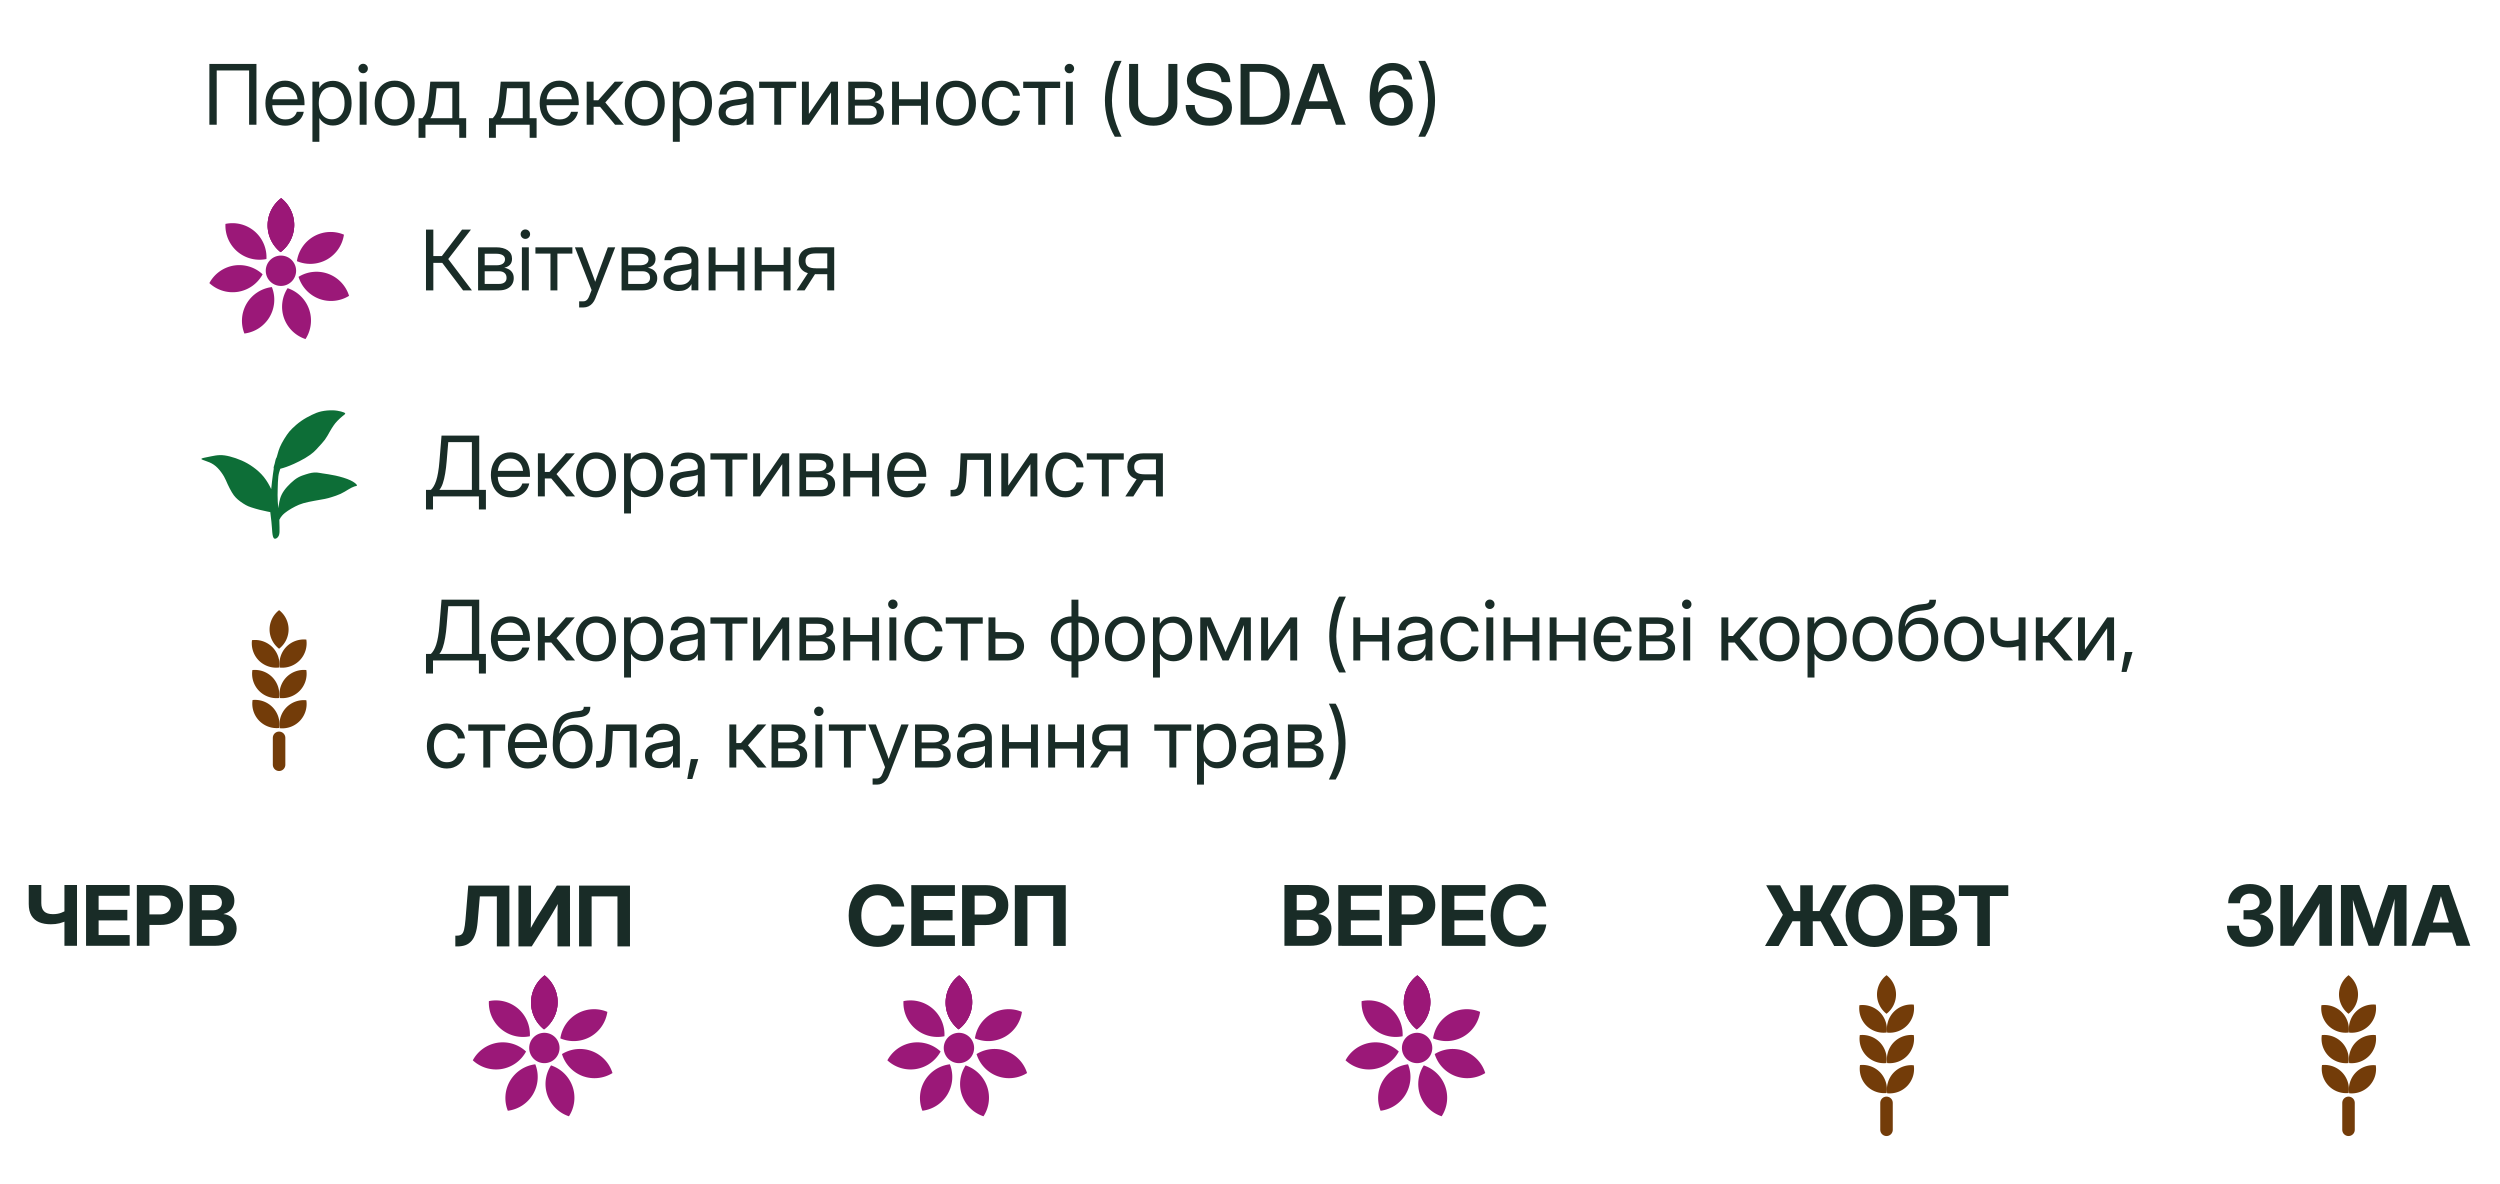 <?xml version="1.0" encoding="UTF-8" standalone="no"?>
<svg xmlns:inkscape="http://www.inkscape.org/namespaces/inkscape" xmlns:sodipodi="http://sodipodi.sourceforge.net/DTD/sodipodi-0.dtd" xmlns="http://www.w3.org/2000/svg" xmlns:svg="http://www.w3.org/2000/svg" width="190mm" height="90mm" viewBox="0 0 190 90" version="1.1" id="svg1">
  <defs id="defs1"></defs>
  <g id="layer1">
    <path id="path7-6-8-5-6-8-5-6-5-2" style="display:inline;fill:#0d6e37;fill-opacity:1;stroke:none;stroke-width:0.605;stroke-linecap:round;stroke-linejoin:round;stroke-dasharray:none;stroke-opacity:1" d="m 25.278,31.184 c -0.262,-0.007 -0.577,0.02 -0.844,0.078 -0.267,0.058 -0.484,0.147 -0.737,0.269 -0.253,0.122 -0.542,0.278 -0.808,0.464 -0.267,0.187 -0.511,0.404 -0.684,0.575 -0.173,0.171 -0.275,0.295 -0.402,0.48 -0.127,0.184 -0.278,0.429 -0.389,0.637 -0.111,0.209 -0.182,0.382 -0.242,0.566 -0.053,0.164 -0.098,0.336 -0.146,0.505 -0.029,0.036 -0.055,0.091 -0.082,0.182 -0.024,0.081 -0.049,0.196 -0.074,0.322 -0.008,0.026 -0.018,0.056 -0.026,0.08 -0.037,0.118 -0.063,0.214 -0.037,0.272 -0.02,0.128 -0.04,0.259 -0.059,0.392 -0.054,0.387 -0.095,0.769 -0.137,1.165 C 20.477,36.882 20.285,36.543 20.05,36.25 19.81,35.953 19.526,35.704 19.241,35.5 18.957,35.295 18.673,35.135 18.371,35.002 c -0.302,-0.133 -0.622,-0.24 -0.902,-0.311 -0.28,-0.071 -0.52,-0.107 -0.751,-0.102 -0.231,0.004 -0.453,0.049 -0.657,0.089 -0.204,0.04 -0.391,0.075 -0.542,0.111 -0.151,0.035 -0.266,0.071 -0.187,0.124 0.08,0.053 0.355,0.124 0.591,0.227 0.235,0.102 0.431,0.235 0.617,0.426 0.187,0.191 0.364,0.44 0.484,0.648 0.12,0.209 0.182,0.378 0.275,0.582 0.093,0.204 0.218,0.444 0.324,0.622 0.107,0.178 0.195,0.293 0.298,0.4 0.102,0.107 0.218,0.204 0.351,0.302 0.133,0.098 0.284,0.195 0.413,0.266 0.129,0.071 0.236,0.116 0.409,0.173 0.173,0.058 0.413,0.129 0.64,0.187 0.227,0.058 0.44,0.102 0.617,0.138 0.069,0.014 0.13,0.025 0.191,0.036 0.024,0.263 0.06,0.506 0.085,0.724 0.036,0.315 0.044,0.582 0.067,0.813 0.022,0.231 0.058,0.426 0.156,0.475 0.098,0.049 0.258,-0.049 0.333,-0.209 0.076,-0.16 0.067,-0.382 0.062,-0.626 -0.004,-0.178 -0.005,-0.37 -0.015,-0.593 0.058,-0.121 0.131,-0.229 0.216,-0.325 0.119,-0.135 0.262,-0.248 0.432,-0.361 0.17,-0.113 0.367,-0.227 0.557,-0.324 0.19,-0.097 0.373,-0.177 0.617,-0.248 0.244,-0.071 0.55,-0.132 0.846,-0.186 0.296,-0.054 0.581,-0.1 0.785,-0.141 0.204,-0.041 0.326,-0.076 0.52,-0.137 0.193,-0.06 0.458,-0.146 0.685,-0.251 0.227,-0.105 0.417,-0.229 0.59,-0.333 0.173,-0.104 0.33,-0.188 0.457,-0.227 0.127,-0.039 0.225,-0.033 0.191,-0.106 -0.034,-0.072 -0.2,-0.224 -0.497,-0.363 -0.298,-0.14 -0.728,-0.268 -1.123,-0.355 -0.396,-0.087 -0.757,-0.133 -0.985,-0.168 -0.228,-0.035 -0.324,-0.058 -0.439,-0.067 -0.116,-0.009 -0.251,-0.003 -0.39,0.022 -0.138,0.024 -0.279,0.065 -0.454,0.12 -0.175,0.054 -0.382,0.122 -0.579,0.231 -0.196,0.109 -0.381,0.261 -0.565,0.435 -0.184,0.174 -0.366,0.371 -0.504,0.566 -0.137,0.195 -0.23,0.387 -0.289,0.572 -0.059,0.184 -0.086,0.36 -0.124,0.61 -0.007,0.046 -0.015,0.104 -0.023,0.155 -0.017,-0.169 -0.033,-0.338 -0.043,-0.495 -0.022,-0.355 -0.013,-0.649 -0.005,-0.977 0.009,-0.329 0.018,-0.693 0.049,-0.942 0.029,-0.235 0.079,-0.369 0.148,-0.582 0.155,-0.037 0.306,-0.086 0.46,-0.14 0.169,-0.06 0.342,-0.127 0.586,-0.238 0.244,-0.111 0.56,-0.267 0.831,-0.426 0.271,-0.16 0.497,-0.324 0.657,-0.464 0.16,-0.14 0.253,-0.255 0.391,-0.406 0.138,-0.151 0.32,-0.338 0.466,-0.537 0.147,-0.2 0.258,-0.413 0.362,-0.597 0.104,-0.184 0.202,-0.34 0.291,-0.469 0.089,-0.129 0.169,-0.231 0.291,-0.358 0.122,-0.127 0.286,-0.278 0.411,-0.378 0.124,-0.1 0.209,-0.149 0.187,-0.198 -0.022,-0.049 -0.151,-0.098 -0.32,-0.142 -0.169,-0.044 -0.378,-0.084 -0.64,-0.091 z"></path>
    <path style="font-weight:bold;font-size:6.35px;font-family:Inter;-inkscape-font-specification:'Inter Bold';fill:#192c27;stroke:#192c27;stroke-width:0;stroke-linecap:round;stroke-linejoin:round;stroke-miterlimit:1" d="m 97.617,71.882 v -4.62 h 1.851 q 0.496,0 0.843,0.149 0.35,0.149 0.53,0.415 0.18,0.267 0.18,0.623 0,0.267 -0.102,0.474 -0.099,0.205 -0.285,0.341 -0.186,0.136 -0.44,0.202 v 0.006 q 0.282,0.025 0.508,0.164 0.226,0.136 0.357,0.375 0.133,0.239 0.133,0.567 0,0.384 -0.186,0.679 -0.183,0.295 -0.546,0.459 -0.363,0.164 -0.887,0.164 z m 0.933,-0.75 h 0.89 q 0.369,0 0.574,-0.158 0.205,-0.158 0.205,-0.446 0,-0.192 -0.09,-0.332 -0.09,-0.143 -0.26,-0.217 -0.171,-0.077 -0.412,-0.077 h -0.905 z m 0,-1.95 h 0.846 q 0.211,0 0.36,-0.071 0.152,-0.071 0.233,-0.202 0.084,-0.133 0.084,-0.31 0,-0.27 -0.179,-0.428 -0.18,-0.158 -0.496,-0.158 h -0.847 z m 3.159,2.701 v -4.62 h 3.315 v 0.819 h -2.36 v 1.07 h 2.183 v 0.797 h -2.183 v 1.116 h 2.36 v 0.819 z m 3.86,0 v -4.62 h 1.823 q 0.521,0 0.899,0.186 0.378,0.183 0.583,0.524 0.208,0.338 0.208,0.806 0,0.465 -0.208,0.806 -0.208,0.338 -0.592,0.524 -0.381,0.186 -0.902,0.186 h -1.281 v -0.8 h 1.231 q 0.254,0 0.437,-0.087 0.183,-0.09 0.282,-0.251 0.099,-0.161 0.099,-0.378 0,-0.223 -0.099,-0.381 -0.099,-0.158 -0.282,-0.245 -0.183,-0.09 -0.437,-0.09 h -0.806 v 3.82 z m 4.009,0 v -4.62 h 3.315 v 0.819 h -2.36 v 1.07 h 2.183 v 0.797 h -2.183 v 1.116 h 2.36 v 0.819 z m 5.907,0.074 q -0.633,0 -1.132,-0.288 -0.496,-0.291 -0.781,-0.825 -0.282,-0.536 -0.282,-1.268 0,-0.738 0.282,-1.274 0.285,-0.536 0.781,-0.825 0.499,-0.288 1.132,-0.288 0.406,0 0.753,0.121 0.347,0.121 0.614,0.344 0.27,0.223 0.44,0.536 0.171,0.313 0.226,0.701 h -0.964 q -0.04,-0.205 -0.133,-0.363 -0.093,-0.161 -0.229,-0.27 -0.136,-0.112 -0.313,-0.167 -0.174,-0.059 -0.381,-0.059 -0.394,0 -0.673,0.189 -0.276,0.189 -0.425,0.536 -0.149,0.344 -0.149,0.819 0,0.471 0.146,0.815 0.149,0.344 0.428,0.533 0.279,0.189 0.673,0.189 0.208,0 0.381,-0.056 0.174,-0.056 0.31,-0.167 0.136,-0.112 0.229,-0.27 0.093,-0.158 0.14,-0.36 h 0.961 q -0.056,0.384 -0.226,0.698 -0.171,0.313 -0.44,0.536 -0.27,0.223 -0.617,0.344 -0.344,0.118 -0.75,0.118 z" id="text28-8" aria-label="ВЕРЕС"></path>
    <path style="font-weight:bold;font-size:6.35px;font-family:Inter;-inkscape-font-specification:'Inter Bold';fill:#192c27;stroke:#192c27;stroke-width:0;stroke-linecap:round;stroke-linejoin:round;stroke-miterlimit:1" d="m 137.771,67.278 v 4.62 h -0.952 v -4.62 z m -3.631,4.62 1.358,-2.372 -1.271,-2.248 h 1.063 l 1.042,1.963 h 1.95 l 1.014,-1.963 h 1.054 l -1.237,2.239 1.33,2.381 h -1.042 l -1.029,-1.882 h -2.143 l -1.057,1.882 z m 8.307,0.074 q -0.62,0 -1.113,-0.288 -0.493,-0.291 -0.778,-0.825 -0.285,-0.536 -0.285,-1.268 0,-0.738 0.285,-1.271 0.285,-0.536 0.778,-0.825 0.493,-0.291 1.113,-0.291 0.623,0 1.116,0.291 0.493,0.288 0.778,0.825 0.285,0.533 0.285,1.271 0,0.735 -0.285,1.268 -0.285,0.533 -0.778,0.825 -0.493,0.288 -1.116,0.288 z m 0,-0.843 q 0.357,0 0.633,-0.18 0.276,-0.18 0.431,-0.524 0.155,-0.344 0.155,-0.834 0,-0.493 -0.155,-0.837 -0.155,-0.347 -0.431,-0.527 -0.276,-0.18 -0.633,-0.18 -0.353,0 -0.629,0.18 -0.273,0.18 -0.431,0.527 -0.155,0.344 -0.155,0.837 0,0.49 0.155,0.834 0.158,0.344 0.431,0.524 0.276,0.18 0.629,0.18 z m 2.719,0.769 v -4.62 h 1.851 q 0.496,0 0.843,0.149 0.35,0.149 0.53,0.415 0.18,0.267 0.18,0.623 0,0.267 -0.102,0.474 -0.099,0.205 -0.285,0.341 -0.186,0.136 -0.44,0.202 v 0.006 q 0.282,0.025 0.508,0.164 0.226,0.136 0.357,0.375 0.133,0.239 0.133,0.567 0,0.384 -0.186,0.679 -0.183,0.295 -0.546,0.459 -0.363,0.164 -0.887,0.164 z m 0.933,-0.75 H 146.99 q 0.369,0 0.574,-0.158 0.205,-0.158 0.205,-0.446 0,-0.192 -0.09,-0.332 -0.09,-0.143 -0.26,-0.217 -0.171,-0.077 -0.412,-0.077 h -0.905 z m 0,-1.95 h 0.846 q 0.211,0 0.36,-0.071 0.152,-0.071 0.233,-0.202 0.084,-0.133 0.084,-0.31 0,-0.27 -0.18,-0.428 -0.18,-0.158 -0.496,-0.158 h -0.846 z m 2.774,-1.101 v -0.819 h 3.755 v 0.819 h -1.398 v 3.801 h -0.955 v -3.801 z" id="text29" aria-label="ЖОВТ&#10;"></path>
    <path style="font-weight:bold;font-size:6.35px;font-family:Inter;-inkscape-font-specification:'Inter Bold';fill:#192c27;stroke:#192c27;stroke-width:0;stroke-linecap:round;stroke-linejoin:round;stroke-miterlimit:1" d="m 171.007,71.956 q -0.577,0 -0.967,-0.217 -0.391,-0.217 -0.592,-0.58 -0.198,-0.363 -0.198,-0.803 h 0.912 q 0,0.267 0.099,0.459 0.102,0.192 0.288,0.295 0.189,0.102 0.45,0.102 0.248,0 0.434,-0.084 0.186,-0.087 0.291,-0.242 0.105,-0.155 0.105,-0.36 0,-0.198 -0.115,-0.344 -0.112,-0.146 -0.316,-0.226 -0.202,-0.081 -0.477,-0.081 H 170.508 v -0.698 h 0.412 q 0.251,0 0.434,-0.074 0.183,-0.074 0.282,-0.208 0.099,-0.136 0.099,-0.322 0,-0.198 -0.093,-0.347 -0.093,-0.149 -0.26,-0.229 -0.164,-0.081 -0.384,-0.081 -0.226,0 -0.397,0.09 -0.171,0.09 -0.267,0.254 -0.093,0.164 -0.093,0.388 h -0.899 q 0,-0.422 0.202,-0.75 0.205,-0.332 0.577,-0.521 0.372,-0.189 0.877,-0.189 0.474,0 0.84,0.167 0.369,0.164 0.577,0.456 0.211,0.288 0.211,0.667 0,0.388 -0.245,0.654 -0.245,0.264 -0.636,0.344 v 0.009 q 0.322,0.04 0.552,0.198 0.229,0.155 0.35,0.388 0.121,0.233 0.121,0.508 0,0.397 -0.226,0.71 -0.223,0.31 -0.62,0.49 -0.397,0.177 -0.915,0.177 z m 6.217,-0.074 h -0.952 v -2.142 q 0,-0.13 0,-0.357 0.003,-0.229 0.012,-0.527 0.012,-0.301 0.031,-0.642 l 0.167,0.109 q -0.167,0.307 -0.326,0.583 -0.158,0.273 -0.285,0.49 -0.127,0.214 -0.208,0.347 l -1.349,2.139 h -1.008 v -4.62 h 0.955 v 2.285 q 0,0.143 -0.006,0.397 -0.003,0.254 -0.012,0.53 -0.006,0.273 -0.019,0.484 l -0.109,-0.245 q 0.105,-0.195 0.223,-0.403 0.118,-0.211 0.223,-0.394 0.105,-0.183 0.171,-0.291 l 1.485,-2.363 h 1.005 z m 0.688,0 v -4.62 h 1.392 l 0.763,2.152 q 0.046,0.146 0.112,0.36 0.065,0.211 0.133,0.443 0.068,0.229 0.124,0.44 0.059,0.211 0.096,0.35 h -0.239 q 0.037,-0.14 0.093,-0.35 0.059,-0.211 0.127,-0.44 0.068,-0.233 0.13,-0.443 0.065,-0.214 0.109,-0.36 l 0.753,-2.152 h 1.392 v 4.62 h -0.936 v -2.195 q 0,-0.155 0.006,-0.369 0.006,-0.214 0.012,-0.456 0.006,-0.245 0.012,-0.493 0.006,-0.251 0.009,-0.474 h 0.115 q -0.071,0.245 -0.149,0.502 -0.074,0.257 -0.146,0.499 -0.071,0.242 -0.136,0.446 -0.062,0.202 -0.109,0.344 l -0.781,2.195 h -0.775 l -0.791,-2.195 q -0.046,-0.143 -0.112,-0.344 -0.065,-0.205 -0.14,-0.446 -0.071,-0.242 -0.152,-0.499 -0.077,-0.257 -0.152,-0.502 h 0.136 q 0.003,0.223 0.009,0.474 0.006,0.248 0.012,0.493 0.006,0.242 0.009,0.456 0.006,0.214 0.006,0.369 v 2.195 z m 5.361,0 1.622,-4.62 h 1.228 l 1.622,4.62 h -1.057 l -0.726,-2.248 q -0.133,-0.443 -0.276,-0.912 -0.14,-0.471 -0.304,-1.07 h 0.264 q -0.171,0.598 -0.313,1.07 -0.14,0.468 -0.279,0.912 l -0.75,2.248 z m 1.029,-1.008 v -0.763 h 2.415 v 0.763 z" id="text29-2" aria-label="ЗИМА"></path>
    <path style="font-weight:bold;font-size:6.35px;font-family:Inter;-inkscape-font-specification:'Inter Bold';fill:#192c27;stroke:#192c27;stroke-width:0;stroke-linecap:round;stroke-linejoin:round;stroke-miterlimit:1" d="m 34.605,71.928 v -0.819 h 0.124 q 0.223,0 0.347,-0.093 0.127,-0.096 0.192,-0.36 0.065,-0.264 0.109,-0.772 l 0.211,-2.577 h 3.125 v 4.62 h -0.952 v -3.801 h -1.293 l -0.167,1.938 q -0.047,0.53 -0.167,0.89 -0.118,0.357 -0.31,0.571 -0.192,0.214 -0.459,0.31 -0.267,0.093 -0.614,0.093 z m 8.716,0 h -0.952 v -2.142 q 0,-0.13 0,-0.357 0.003,-0.229 0.012,-0.527 0.012,-0.301 0.031,-0.642 l 0.167,0.109 q -0.167,0.307 -0.326,0.583 -0.158,0.273 -0.285,0.49 -0.127,0.214 -0.208,0.347 l -1.349,2.139 h -1.008 v -4.62 h 0.955 v 2.285 q 0,0.143 -0.006,0.397 -0.003,0.254 -0.012,0.53 -0.006,0.273 -0.019,0.484 l -0.109,-0.245 q 0.105,-0.195 0.223,-0.403 0.118,-0.211 0.223,-0.394 0.105,-0.183 0.171,-0.291 l 1.485,-2.363 h 1.005 z m 4.558,-4.62 v 4.62 h -0.952 v -3.801 h -1.963 v 3.801 h -0.955 v -4.62 z" id="text24" aria-label="ЛИП&#10;"></path>
    <path style="font-weight:bold;font-size:6.35px;font-family:Inter;-inkscape-font-specification:'Inter Bold';fill:#192c27;stroke:#192c27;stroke-width:0;stroke-linecap:round;stroke-linejoin:round;stroke-miterlimit:1" d="m 66.694,71.965 q -0.633,0 -1.132,-0.288 -0.496,-0.291 -0.781,-0.825 -0.282,-0.536 -0.282,-1.268 0,-0.738 0.282,-1.274 0.285,-0.536 0.781,-0.825 0.499,-0.288 1.132,-0.288 0.406,0 0.753,0.121 0.347,0.121 0.614,0.344 0.27,0.223 0.44,0.536 0.171,0.313 0.226,0.701 h -0.964 q -0.04,-0.205 -0.133,-0.363 -0.093,-0.161 -0.229,-0.27 -0.136,-0.112 -0.313,-0.167 -0.174,-0.059 -0.381,-0.059 -0.394,0 -0.673,0.189 -0.276,0.189 -0.425,0.536 -0.149,0.344 -0.149,0.819 0,0.471 0.146,0.815 0.149,0.344 0.428,0.533 0.279,0.189 0.673,0.189 0.208,0 0.381,-0.056 0.174,-0.056 0.31,-0.167 0.136,-0.112 0.229,-0.27 0.093,-0.158 0.14,-0.36 h 0.961 q -0.056,0.384 -0.226,0.698 -0.171,0.313 -0.44,0.536 -0.27,0.223 -0.617,0.344 -0.344,0.118 -0.75,0.118 z m 2.564,-0.074 v -4.62 h 3.315 v 0.819 h -2.36 v 1.07 h 2.183 v 0.797 h -2.183 v 1.116 h 2.36 v 0.819 z m 3.86,0 v -4.62 h 1.823 q 0.521,0 0.899,0.186 0.378,0.183 0.583,0.524 0.208,0.338 0.208,0.806 0,0.465 -0.208,0.806 -0.208,0.338 -0.592,0.524 -0.381,0.186 -0.902,0.186 h -1.281 v -0.8 h 1.231 q 0.254,0 0.437,-0.087 0.183,-0.09 0.282,-0.251 0.099,-0.161 0.099,-0.378 0,-0.223 -0.099,-0.381 -0.099,-0.158 -0.282,-0.245 -0.183,-0.09 -0.437,-0.09 h -0.806 v 3.82 z m 7.879,-4.62 v 4.62 h -0.952 V 68.09 h -1.963 v 3.801 h -0.955 v -4.62 z" id="text26" aria-label="СЕРП"></path>
    <g id="g1" transform="translate(-7.282,-171.45)">
      <g id="g2">
        <path style="fill:#733c09;fill-opacity:1;stroke:#733c09;stroke-width:0.951;stroke-linecap:round;stroke-linejoin:round;stroke-dasharray:none;stroke-opacity:1" d="m 28.492,227.525 v 2.046" id="path9-9-68"></path>
        <path id="path22-7-5" style="fill:#733c09;fill-opacity:1;stroke:none;stroke-width:0.951;stroke-linecap:round;stroke-linejoin:round;stroke-dasharray:none;stroke-opacity:0.922" d="m 28.495,217.822 a 1.859,1.859 0 0 0 -0.726,1.468 1.859,1.859 0 0 0 0.723,1.465 1.859,1.859 0 0 0 0.723,-1.465 1.859,1.859 0 0 0 -0.719,-1.468 z"></path>
        <path id="path22-1-3-76" style="fill:#733c09;fill-opacity:1;stroke:none;stroke-width:0.951;stroke-linecap:round;stroke-linejoin:round;stroke-dasharray:none;stroke-opacity:0.922" d="m 26.434,220.103 a 1.859,1.859 0 0 0 0.525,1.551 1.859,1.859 0 0 0 1.547,0.525 1.859,1.859 0 0 0 -0.525,-1.547 1.859,1.859 0 0 0 -1.547,-0.529 z"></path>
        <path id="path22-1-5-7-1" style="fill:#733c09;fill-opacity:1;stroke:none;stroke-width:0.951;stroke-linecap:round;stroke-linejoin:round;stroke-dasharray:none;stroke-opacity:0.922" d="m 30.564,220.059 a 1.859,1.859 0 0 0 -1.537,0.566 1.859,1.859 0 0 0 -0.484,1.561 1.859,1.859 0 0 0 1.533,-0.566 1.859,1.859 0 0 0 0.488,-1.56 z"></path>
        <path id="path22-1-5-6-2-8" style="fill:#733c09;fill-opacity:1;stroke:none;stroke-width:0.951;stroke-linecap:round;stroke-linejoin:round;stroke-dasharray:none;stroke-opacity:0.922" d="m 30.564,222.374 a 1.859,1.859 0 0 0 -1.537,0.566 1.859,1.859 0 0 0 -0.484,1.561 1.859,1.859 0 0 0 1.533,-0.566 1.859,1.859 0 0 0 0.488,-1.56 z"></path>
        <path id="path22-1-5-6-8-6-9" style="fill:#733c09;fill-opacity:1;stroke:none;stroke-width:0.951;stroke-linecap:round;stroke-linejoin:round;stroke-dasharray:none;stroke-opacity:0.922" d="m 26.463,222.374 a 1.859,1.859 0 0 1 1.537,0.566 1.859,1.859 0 0 1 0.484,1.561 1.859,1.859 0 0 1 -1.533,-0.566 1.859,1.859 0 0 1 -0.488,-1.56 z"></path>
        <path id="path22-1-5-6-4-0-2" style="fill:#733c09;fill-opacity:1;stroke:none;stroke-width:0.951;stroke-linecap:round;stroke-linejoin:round;stroke-dasharray:none;stroke-opacity:0.922" d="m 30.564,224.669 a 1.859,1.859 0 0 0 -1.537,0.566 1.859,1.859 0 0 0 -0.484,1.561 1.859,1.859 0 0 0 1.533,-0.566 1.859,1.859 0 0 0 0.488,-1.56 z"></path>
        <path id="path22-1-5-6-8-4-1-7" style="fill:#733c09;fill-opacity:1;stroke:none;stroke-width:0.951;stroke-linecap:round;stroke-linejoin:round;stroke-dasharray:none;stroke-opacity:0.922" d="m 26.478,224.651 a 1.859,1.859 0 0 1 1.537,0.566 1.859,1.859 0 0 1 0.484,1.561 1.859,1.859 0 0 1 -1.533,-0.566 1.859,1.859 0 0 1 -0.488,-1.56 z"></path>
      </g>
    </g>
    <g id="g3-1" transform="translate(114.883,-143.707)">
      <g id="g2-8-4">
        <path style="fill:#733c09;fill-opacity:1;stroke:#733c09;stroke-width:0.951;stroke-linecap:round;stroke-linejoin:round;stroke-dasharray:none;stroke-opacity:1" d="m 28.492,227.525 v 2.046" id="path9-9-68-2-2"></path>
        <path id="path22-7-5-4-3" style="fill:#733c09;fill-opacity:1;stroke:none;stroke-width:0.951;stroke-linecap:round;stroke-linejoin:round;stroke-dasharray:none;stroke-opacity:0.922" d="m 28.495,217.822 a 1.859,1.859 0 0 0 -0.726,1.468 1.859,1.859 0 0 0 0.723,1.465 1.859,1.859 0 0 0 0.723,-1.465 1.859,1.859 0 0 0 -0.719,-1.468 z"></path>
        <path id="path22-1-3-76-5-2" style="fill:#733c09;fill-opacity:1;stroke:none;stroke-width:0.951;stroke-linecap:round;stroke-linejoin:round;stroke-dasharray:none;stroke-opacity:0.922" d="m 26.434,220.103 a 1.859,1.859 0 0 0 0.525,1.551 1.859,1.859 0 0 0 1.547,0.525 1.859,1.859 0 0 0 -0.525,-1.547 1.859,1.859 0 0 0 -1.547,-0.529 z"></path>
        <path id="path22-1-5-7-1-5-2" style="fill:#733c09;fill-opacity:1;stroke:none;stroke-width:0.951;stroke-linecap:round;stroke-linejoin:round;stroke-dasharray:none;stroke-opacity:0.922" d="m 30.564,220.059 a 1.859,1.859 0 0 0 -1.537,0.566 1.859,1.859 0 0 0 -0.484,1.561 1.859,1.859 0 0 0 1.533,-0.566 1.859,1.859 0 0 0 0.488,-1.56 z"></path>
        <path id="path22-1-5-6-2-8-1-1" style="fill:#733c09;fill-opacity:1;stroke:none;stroke-width:0.951;stroke-linecap:round;stroke-linejoin:round;stroke-dasharray:none;stroke-opacity:0.922" d="m 30.564,222.374 a 1.859,1.859 0 0 0 -1.537,0.566 1.859,1.859 0 0 0 -0.484,1.561 1.859,1.859 0 0 0 1.533,-0.566 1.859,1.859 0 0 0 0.488,-1.56 z"></path>
        <path id="path22-1-5-6-8-6-9-7-6" style="fill:#733c09;fill-opacity:1;stroke:none;stroke-width:0.951;stroke-linecap:round;stroke-linejoin:round;stroke-dasharray:none;stroke-opacity:0.922" d="m 26.463,222.374 a 1.859,1.859 0 0 1 1.537,0.566 1.859,1.859 0 0 1 0.484,1.561 1.859,1.859 0 0 1 -1.533,-0.566 1.859,1.859 0 0 1 -0.488,-1.56 z"></path>
        <path id="path22-1-5-6-4-0-2-1-8" style="fill:#733c09;fill-opacity:1;stroke:none;stroke-width:0.951;stroke-linecap:round;stroke-linejoin:round;stroke-dasharray:none;stroke-opacity:0.922" d="m 30.564,224.669 a 1.859,1.859 0 0 0 -1.537,0.566 1.859,1.859 0 0 0 -0.484,1.561 1.859,1.859 0 0 0 1.533,-0.566 1.859,1.859 0 0 0 0.488,-1.56 z"></path>
        <path id="path22-1-5-6-8-4-1-7-1-5" style="fill:#733c09;fill-opacity:1;stroke:none;stroke-width:0.951;stroke-linecap:round;stroke-linejoin:round;stroke-dasharray:none;stroke-opacity:0.922" d="m 26.478,224.651 a 1.859,1.859 0 0 1 1.537,0.566 1.859,1.859 0 0 1 0.484,1.561 1.859,1.859 0 0 1 -1.533,-0.566 1.859,1.859 0 0 1 -0.488,-1.56 z"></path>
      </g>
    </g>
    <g id="g3-9" transform="translate(149.995,-143.707)">
      <g id="g2-8-2">
        <path style="fill:#733c09;fill-opacity:1;stroke:#733c09;stroke-width:0.951;stroke-linecap:round;stroke-linejoin:round;stroke-dasharray:none;stroke-opacity:1" d="m 28.492,227.525 v 2.046" id="path9-9-68-2-7"></path>
        <path id="path22-7-5-4-9" style="fill:#733c09;fill-opacity:1;stroke:none;stroke-width:0.951;stroke-linecap:round;stroke-linejoin:round;stroke-dasharray:none;stroke-opacity:0.922" d="m 28.495,217.822 a 1.859,1.859 0 0 0 -0.726,1.468 1.859,1.859 0 0 0 0.723,1.465 1.859,1.859 0 0 0 0.723,-1.465 1.859,1.859 0 0 0 -0.719,-1.468 z"></path>
        <path id="path22-1-3-76-5-5" style="fill:#733c09;fill-opacity:1;stroke:none;stroke-width:0.951;stroke-linecap:round;stroke-linejoin:round;stroke-dasharray:none;stroke-opacity:0.922" d="m 26.434,220.103 a 1.859,1.859 0 0 0 0.525,1.551 1.859,1.859 0 0 0 1.547,0.525 1.859,1.859 0 0 0 -0.525,-1.547 1.859,1.859 0 0 0 -1.547,-0.529 z"></path>
        <path id="path22-1-5-7-1-5-4" style="fill:#733c09;fill-opacity:1;stroke:none;stroke-width:0.951;stroke-linecap:round;stroke-linejoin:round;stroke-dasharray:none;stroke-opacity:0.922" d="m 30.564,220.059 a 1.859,1.859 0 0 0 -1.537,0.566 1.859,1.859 0 0 0 -0.484,1.561 1.859,1.859 0 0 0 1.533,-0.566 1.859,1.859 0 0 0 0.488,-1.56 z"></path>
        <path id="path22-1-5-6-2-8-1-3" style="fill:#733c09;fill-opacity:1;stroke:none;stroke-width:0.951;stroke-linecap:round;stroke-linejoin:round;stroke-dasharray:none;stroke-opacity:0.922" d="m 30.564,222.374 a 1.859,1.859 0 0 0 -1.537,0.566 1.859,1.859 0 0 0 -0.484,1.561 1.859,1.859 0 0 0 1.533,-0.566 1.859,1.859 0 0 0 0.488,-1.56 z"></path>
        <path id="path22-1-5-6-8-6-9-7-1" style="fill:#733c09;fill-opacity:1;stroke:none;stroke-width:0.951;stroke-linecap:round;stroke-linejoin:round;stroke-dasharray:none;stroke-opacity:0.922" d="m 26.463,222.374 a 1.859,1.859 0 0 1 1.537,0.566 1.859,1.859 0 0 1 0.484,1.561 1.859,1.859 0 0 1 -1.533,-0.566 1.859,1.859 0 0 1 -0.488,-1.56 z"></path>
        <path id="path22-1-5-6-4-0-2-1-2" style="fill:#733c09;fill-opacity:1;stroke:none;stroke-width:0.951;stroke-linecap:round;stroke-linejoin:round;stroke-dasharray:none;stroke-opacity:0.922" d="m 30.564,224.669 a 1.859,1.859 0 0 0 -1.537,0.566 1.859,1.859 0 0 0 -0.484,1.561 1.859,1.859 0 0 0 1.533,-0.566 1.859,1.859 0 0 0 0.488,-1.56 z"></path>
        <path id="path22-1-5-6-8-4-1-7-1-3" style="fill:#733c09;fill-opacity:1;stroke:none;stroke-width:0.951;stroke-linecap:round;stroke-linejoin:round;stroke-dasharray:none;stroke-opacity:0.922" d="m 26.478,224.651 a 1.859,1.859 0 0 1 1.537,0.566 1.859,1.859 0 0 1 0.484,1.561 1.859,1.859 0 0 1 -1.533,-0.566 1.859,1.859 0 0 1 -0.488,-1.56 z"></path>
      </g>
    </g>
    <g id="g79-8" transform="matrix(1.396,0,0,1.396,8.791,-208.795)">
      <path id="path22-1-5-7-9-8" style="fill:#9b1878;fill-opacity:0.996;stroke:none;stroke-width:0.952;stroke-linecap:round;stroke-linejoin:round;stroke-dasharray:none;stroke-opacity:0.922" d="m 8.979,163.292 a 1.861,1.861 0 0 0 0.741,-1.463 1.861,1.861 0 0 0 -0.71,-1.475 1.861,1.861 0 0 0 -0.738,1.461 1.861,1.861 0 0 0 0.706,1.477 z"></path>
      <path id="path49-2" style="fill:#9b1878;fill-opacity:0.996;stroke-width:1.535;stroke-linecap:round;stroke-linejoin:round;stroke-opacity:0.922" d="m 9.823,164.307 a 0.826,0.826 0 0 1 -0.826,0.826 0.826,0.826 0 0 1 -0.826,-0.826 0.826,0.826 0 0 1 0.826,-0.826 0.826,0.826 0 0 1 0.826,0.826 z"></path>
      <path id="path50-4" style="fill:#9b1878;fill-opacity:0.996;stroke:none;stroke-width:0.952;stroke-linecap:round;stroke-linejoin:round;stroke-dasharray:none;stroke-opacity:0.922" d="m 8.979,163.292 a 1.861,1.861 0 0 0 0.741,-1.463 1.861,1.861 0 0 0 -0.71,-1.475 1.861,1.861 0 0 0 -0.738,1.461 1.861,1.861 0 0 0 0.706,1.477 z"></path>
      <path id="path51-5" style="fill:#9b1878;fill-opacity:0.996;stroke:none;stroke-width:0.952;stroke-linecap:round;stroke-linejoin:round;stroke-dasharray:none;stroke-opacity:0.922" d="m 8.979,163.292 a 1.861,1.861 0 0 0 0.741,-1.463 1.861,1.861 0 0 0 -0.71,-1.475 1.861,1.861 0 0 0 -0.738,1.461 1.861,1.861 0 0 0 0.706,1.477 z"></path>
      <path id="path57-5" style="fill:#9b1878;fill-opacity:0.996;stroke:none;stroke-width:0.952;stroke-linecap:round;stroke-linejoin:round;stroke-dasharray:none;stroke-opacity:0.922" d="m 8.208,163.668 a 1.861,1.861 0 0 0 -0.645,-1.508 1.861,1.861 0 0 0 -1.586,-0.404 1.861,1.861 0 0 0 0.645,1.504 1.861,1.861 0 0 0 1.586,0.408 z"></path>
      <path id="path71-17" style="fill:#9b1878;fill-opacity:0.996;stroke:none;stroke-width:0.952;stroke-linecap:round;stroke-linejoin:round;stroke-dasharray:none;stroke-opacity:0.922" d="m 8,164.5 a 1.861,1.861 0 0 0 -1.57,-0.476 1.861,1.861 0 0 0 -1.329,0.955 1.861,1.861 0 0 0 1.567,0.473 1.861,1.861 0 0 0 1.332,-0.952 z"></path>
      <path id="path73-1" style="fill:#9b1878;fill-opacity:0.996;stroke:none;stroke-width:0.952;stroke-linecap:round;stroke-linejoin:round;stroke-dasharray:none;stroke-opacity:0.922" d="m 8.504,165.195 a 1.861,1.861 0 0 0 -1.373,0.897 1.861,1.861 0 0 0 -0.123,1.632 1.861,1.861 0 0 0 1.369,-0.896 1.861,1.861 0 0 0 0.127,-1.632 z"></path>
      <path id="path75-1" style="fill:#9b1878;fill-opacity:0.996;stroke:none;stroke-width:0.952;stroke-linecap:round;stroke-linejoin:round;stroke-dasharray:none;stroke-opacity:0.922" d="m 9.36,165.255 a 1.861,1.861 0 0 0 -0.196,1.628 1.861,1.861 0 0 0 1.171,1.143 1.861,1.861 0 0 0 0.194,-1.625 1.861,1.861 0 0 0 -1.169,-1.146 z"></path>
      <path id="path77-5" style="fill:#9b1878;fill-opacity:0.996;stroke:none;stroke-width:0.952;stroke-linecap:round;stroke-linejoin:round;stroke-dasharray:none;stroke-opacity:0.922" d="m 9.956,164.638 a 1.861,1.861 0 0 0 1.122,1.197 1.861,1.861 0 0 0 1.628,-0.163 1.861,1.861 0 0 0 -1.12,-1.193 1.861,1.861 0 0 0 -1.63,0.159 z"></path>
      <path id="path79-27" style="fill:#9b1878;fill-opacity:0.996;stroke:none;stroke-width:0.952;stroke-linecap:round;stroke-linejoin:round;stroke-dasharray:none;stroke-opacity:0.922" d="m 9.867,163.784 a 1.861,1.861 0 0 0 1.638,-0.09 1.861,1.861 0 0 0 0.922,-1.352 1.861,1.861 0 0 0 -1.634,0.091 1.861,1.861 0 0 0 -0.926,1.35 z"></path>
    </g>
    <g id="g79-8-2" transform="matrix(1.396,0,0,1.396,28.812,-149.726)">
      <path id="path22-1-5-7-9-8-8" style="fill:#9b1878;fill-opacity:0.996;stroke:none;stroke-width:0.952;stroke-linecap:round;stroke-linejoin:round;stroke-dasharray:none;stroke-opacity:0.922" d="m 8.979,163.292 a 1.861,1.861 0 0 0 0.741,-1.463 1.861,1.861 0 0 0 -0.71,-1.475 1.861,1.861 0 0 0 -0.738,1.461 1.861,1.861 0 0 0 0.706,1.477 z"></path>
      <path id="path49-2-6" style="fill:#9b1878;fill-opacity:0.996;stroke-width:1.535;stroke-linecap:round;stroke-linejoin:round;stroke-opacity:0.922" d="m 9.823,164.307 a 0.826,0.826 0 0 1 -0.826,0.826 0.826,0.826 0 0 1 -0.826,-0.826 0.826,0.826 0 0 1 0.826,-0.826 0.826,0.826 0 0 1 0.826,0.826 z"></path>
      <path id="path50-4-0" style="fill:#9b1878;fill-opacity:0.996;stroke:none;stroke-width:0.952;stroke-linecap:round;stroke-linejoin:round;stroke-dasharray:none;stroke-opacity:0.922" d="m 8.979,163.292 a 1.861,1.861 0 0 0 0.741,-1.463 1.861,1.861 0 0 0 -0.71,-1.475 1.861,1.861 0 0 0 -0.738,1.461 1.861,1.861 0 0 0 0.706,1.477 z"></path>
      <path id="path51-5-2" style="fill:#9b1878;fill-opacity:0.996;stroke:none;stroke-width:0.952;stroke-linecap:round;stroke-linejoin:round;stroke-dasharray:none;stroke-opacity:0.922" d="m 8.979,163.292 a 1.861,1.861 0 0 0 0.741,-1.463 1.861,1.861 0 0 0 -0.71,-1.475 1.861,1.861 0 0 0 -0.738,1.461 1.861,1.861 0 0 0 0.706,1.477 z"></path>
      <path id="path57-5-4" style="fill:#9b1878;fill-opacity:0.996;stroke:none;stroke-width:0.952;stroke-linecap:round;stroke-linejoin:round;stroke-dasharray:none;stroke-opacity:0.922" d="m 8.208,163.668 a 1.861,1.861 0 0 0 -0.645,-1.508 1.861,1.861 0 0 0 -1.586,-0.404 1.861,1.861 0 0 0 0.645,1.504 1.861,1.861 0 0 0 1.586,0.408 z"></path>
      <path id="path71-17-8" style="fill:#9b1878;fill-opacity:0.996;stroke:none;stroke-width:0.952;stroke-linecap:round;stroke-linejoin:round;stroke-dasharray:none;stroke-opacity:0.922" d="m 8,164.5 a 1.861,1.861 0 0 0 -1.57,-0.476 1.861,1.861 0 0 0 -1.329,0.955 1.861,1.861 0 0 0 1.567,0.473 1.861,1.861 0 0 0 1.332,-0.952 z"></path>
      <path id="path73-1-6" style="fill:#9b1878;fill-opacity:0.996;stroke:none;stroke-width:0.952;stroke-linecap:round;stroke-linejoin:round;stroke-dasharray:none;stroke-opacity:0.922" d="m 8.504,165.195 a 1.861,1.861 0 0 0 -1.373,0.897 1.861,1.861 0 0 0 -0.123,1.632 1.861,1.861 0 0 0 1.369,-0.896 1.861,1.861 0 0 0 0.127,-1.632 z"></path>
      <path id="path75-1-5" style="fill:#9b1878;fill-opacity:0.996;stroke:none;stroke-width:0.952;stroke-linecap:round;stroke-linejoin:round;stroke-dasharray:none;stroke-opacity:0.922" d="m 9.36,165.255 a 1.861,1.861 0 0 0 -0.196,1.628 1.861,1.861 0 0 0 1.171,1.143 1.861,1.861 0 0 0 0.194,-1.625 1.861,1.861 0 0 0 -1.169,-1.146 z"></path>
      <path id="path77-5-0" style="fill:#9b1878;fill-opacity:0.996;stroke:none;stroke-width:0.952;stroke-linecap:round;stroke-linejoin:round;stroke-dasharray:none;stroke-opacity:0.922" d="m 9.956,164.638 a 1.861,1.861 0 0 0 1.122,1.197 1.861,1.861 0 0 0 1.628,-0.163 1.861,1.861 0 0 0 -1.12,-1.193 1.861,1.861 0 0 0 -1.63,0.159 z"></path>
      <path id="path79-27-9" style="fill:#9b1878;fill-opacity:0.996;stroke:none;stroke-width:0.952;stroke-linecap:round;stroke-linejoin:round;stroke-dasharray:none;stroke-opacity:0.922" d="m 9.867,163.784 a 1.861,1.861 0 0 0 1.638,-0.09 1.861,1.861 0 0 0 0.922,-1.352 1.861,1.861 0 0 0 -1.634,0.091 1.861,1.861 0 0 0 -0.926,1.35 z"></path>
    </g>
    <g id="g79-8-3" transform="matrix(1.396,0,0,1.396,60.319,-149.726)">
      <path id="path22-1-5-7-9-8-89" style="fill:#9b1878;fill-opacity:0.996;stroke:none;stroke-width:0.952;stroke-linecap:round;stroke-linejoin:round;stroke-dasharray:none;stroke-opacity:0.922" d="m 8.979,163.292 a 1.861,1.861 0 0 0 0.741,-1.463 1.861,1.861 0 0 0 -0.71,-1.475 1.861,1.861 0 0 0 -0.738,1.461 1.861,1.861 0 0 0 0.706,1.477 z"></path>
      <path id="path49-2-3" style="fill:#9b1878;fill-opacity:0.996;stroke-width:1.535;stroke-linecap:round;stroke-linejoin:round;stroke-opacity:0.922" d="m 9.823,164.307 a 0.826,0.826 0 0 1 -0.826,0.826 0.826,0.826 0 0 1 -0.826,-0.826 0.826,0.826 0 0 1 0.826,-0.826 0.826,0.826 0 0 1 0.826,0.826 z"></path>
      <path id="path50-4-4" style="fill:#9b1878;fill-opacity:0.996;stroke:none;stroke-width:0.952;stroke-linecap:round;stroke-linejoin:round;stroke-dasharray:none;stroke-opacity:0.922" d="m 8.979,163.292 a 1.861,1.861 0 0 0 0.741,-1.463 1.861,1.861 0 0 0 -0.71,-1.475 1.861,1.861 0 0 0 -0.738,1.461 1.861,1.861 0 0 0 0.706,1.477 z"></path>
      <path id="path51-5-4" style="fill:#9b1878;fill-opacity:0.996;stroke:none;stroke-width:0.952;stroke-linecap:round;stroke-linejoin:round;stroke-dasharray:none;stroke-opacity:0.922" d="m 8.979,163.292 a 1.861,1.861 0 0 0 0.741,-1.463 1.861,1.861 0 0 0 -0.71,-1.475 1.861,1.861 0 0 0 -0.738,1.461 1.861,1.861 0 0 0 0.706,1.477 z"></path>
      <path id="path57-5-6" style="fill:#9b1878;fill-opacity:0.996;stroke:none;stroke-width:0.952;stroke-linecap:round;stroke-linejoin:round;stroke-dasharray:none;stroke-opacity:0.922" d="m 8.208,163.668 a 1.861,1.861 0 0 0 -0.645,-1.508 1.861,1.861 0 0 0 -1.586,-0.404 1.861,1.861 0 0 0 0.645,1.504 1.861,1.861 0 0 0 1.586,0.408 z"></path>
      <path id="path71-17-0" style="fill:#9b1878;fill-opacity:0.996;stroke:none;stroke-width:0.952;stroke-linecap:round;stroke-linejoin:round;stroke-dasharray:none;stroke-opacity:0.922" d="m 8,164.5 a 1.861,1.861 0 0 0 -1.57,-0.476 1.861,1.861 0 0 0 -1.329,0.955 1.861,1.861 0 0 0 1.567,0.473 1.861,1.861 0 0 0 1.332,-0.952 z"></path>
      <path id="path73-1-66" style="fill:#9b1878;fill-opacity:0.996;stroke:none;stroke-width:0.952;stroke-linecap:round;stroke-linejoin:round;stroke-dasharray:none;stroke-opacity:0.922" d="m 8.504,165.195 a 1.861,1.861 0 0 0 -1.373,0.897 1.861,1.861 0 0 0 -0.123,1.632 1.861,1.861 0 0 0 1.369,-0.896 1.861,1.861 0 0 0 0.127,-1.632 z"></path>
      <path id="path75-1-1" style="fill:#9b1878;fill-opacity:0.996;stroke:none;stroke-width:0.952;stroke-linecap:round;stroke-linejoin:round;stroke-dasharray:none;stroke-opacity:0.922" d="m 9.36,165.255 a 1.861,1.861 0 0 0 -0.196,1.628 1.861,1.861 0 0 0 1.171,1.143 1.861,1.861 0 0 0 0.194,-1.625 1.861,1.861 0 0 0 -1.169,-1.146 z"></path>
      <path id="path77-5-8" style="fill:#9b1878;fill-opacity:0.996;stroke:none;stroke-width:0.952;stroke-linecap:round;stroke-linejoin:round;stroke-dasharray:none;stroke-opacity:0.922" d="m 9.956,164.638 a 1.861,1.861 0 0 0 1.122,1.197 1.861,1.861 0 0 0 1.628,-0.163 1.861,1.861 0 0 0 -1.12,-1.193 1.861,1.861 0 0 0 -1.63,0.159 z"></path>
      <path id="path79-27-4" style="fill:#9b1878;fill-opacity:0.996;stroke:none;stroke-width:0.952;stroke-linecap:round;stroke-linejoin:round;stroke-dasharray:none;stroke-opacity:0.922" d="m 9.867,163.784 a 1.861,1.861 0 0 0 1.638,-0.09 1.861,1.861 0 0 0 0.922,-1.352 1.861,1.861 0 0 0 -1.634,0.091 1.861,1.861 0 0 0 -0.926,1.35 z"></path>
    </g>
    <g id="g79-8-3-8" transform="matrix(1.396,0,0,1.396,95.14,-149.726)">
      <path id="path22-1-5-7-9-8-89-2" style="fill:#9b1878;fill-opacity:0.996;stroke:none;stroke-width:0.952;stroke-linecap:round;stroke-linejoin:round;stroke-dasharray:none;stroke-opacity:0.922" d="m 8.979,163.292 a 1.861,1.861 0 0 0 0.741,-1.463 1.861,1.861 0 0 0 -0.71,-1.475 1.861,1.861 0 0 0 -0.738,1.461 1.861,1.861 0 0 0 0.706,1.477 z"></path>
      <path id="path49-2-3-4" style="fill:#9b1878;fill-opacity:0.996;stroke-width:1.535;stroke-linecap:round;stroke-linejoin:round;stroke-opacity:0.922" d="m 9.823,164.307 a 0.826,0.826 0 0 1 -0.826,0.826 0.826,0.826 0 0 1 -0.826,-0.826 0.826,0.826 0 0 1 0.826,-0.826 0.826,0.826 0 0 1 0.826,0.826 z"></path>
      <path id="path50-4-4-5" style="fill:#9b1878;fill-opacity:0.996;stroke:none;stroke-width:0.952;stroke-linecap:round;stroke-linejoin:round;stroke-dasharray:none;stroke-opacity:0.922" d="m 8.979,163.292 a 1.861,1.861 0 0 0 0.741,-1.463 1.861,1.861 0 0 0 -0.71,-1.475 1.861,1.861 0 0 0 -0.738,1.461 1.861,1.861 0 0 0 0.706,1.477 z"></path>
      <path id="path51-5-4-5" style="fill:#9b1878;fill-opacity:0.996;stroke:none;stroke-width:0.952;stroke-linecap:round;stroke-linejoin:round;stroke-dasharray:none;stroke-opacity:0.922" d="m 8.979,163.292 a 1.861,1.861 0 0 0 0.741,-1.463 1.861,1.861 0 0 0 -0.71,-1.475 1.861,1.861 0 0 0 -0.738,1.461 1.861,1.861 0 0 0 0.706,1.477 z"></path>
      <path id="path57-5-6-1" style="fill:#9b1878;fill-opacity:0.996;stroke:none;stroke-width:0.952;stroke-linecap:round;stroke-linejoin:round;stroke-dasharray:none;stroke-opacity:0.922" d="m 8.208,163.668 a 1.861,1.861 0 0 0 -0.645,-1.508 1.861,1.861 0 0 0 -1.586,-0.404 1.861,1.861 0 0 0 0.645,1.504 1.861,1.861 0 0 0 1.586,0.408 z"></path>
      <path id="path71-17-0-7" style="fill:#9b1878;fill-opacity:0.996;stroke:none;stroke-width:0.952;stroke-linecap:round;stroke-linejoin:round;stroke-dasharray:none;stroke-opacity:0.922" d="m 8,164.5 a 1.861,1.861 0 0 0 -1.57,-0.476 1.861,1.861 0 0 0 -1.329,0.955 1.861,1.861 0 0 0 1.567,0.473 1.861,1.861 0 0 0 1.332,-0.952 z"></path>
      <path id="path73-1-66-1" style="fill:#9b1878;fill-opacity:0.996;stroke:none;stroke-width:0.952;stroke-linecap:round;stroke-linejoin:round;stroke-dasharray:none;stroke-opacity:0.922" d="m 8.504,165.195 a 1.861,1.861 0 0 0 -1.373,0.897 1.861,1.861 0 0 0 -0.123,1.632 1.861,1.861 0 0 0 1.369,-0.896 1.861,1.861 0 0 0 0.127,-1.632 z"></path>
      <path id="path75-1-1-1" style="fill:#9b1878;fill-opacity:0.996;stroke:none;stroke-width:0.952;stroke-linecap:round;stroke-linejoin:round;stroke-dasharray:none;stroke-opacity:0.922" d="m 9.36,165.255 a 1.861,1.861 0 0 0 -0.196,1.628 1.861,1.861 0 0 0 1.171,1.143 1.861,1.861 0 0 0 0.194,-1.625 1.861,1.861 0 0 0 -1.169,-1.146 z"></path>
      <path id="path77-5-8-5" style="fill:#9b1878;fill-opacity:0.996;stroke:none;stroke-width:0.952;stroke-linecap:round;stroke-linejoin:round;stroke-dasharray:none;stroke-opacity:0.922" d="m 9.956,164.638 a 1.861,1.861 0 0 0 1.122,1.197 1.861,1.861 0 0 0 1.628,-0.163 1.861,1.861 0 0 0 -1.12,-1.193 1.861,1.861 0 0 0 -1.63,0.159 z"></path>
      <path id="path79-27-4-2" style="fill:#9b1878;fill-opacity:0.996;stroke:none;stroke-width:0.952;stroke-linecap:round;stroke-linejoin:round;stroke-dasharray:none;stroke-opacity:0.922" d="m 9.867,163.784 a 1.861,1.861 0 0 0 1.638,-0.09 1.861,1.861 0 0 0 0.922,-1.352 1.861,1.861 0 0 0 -1.634,0.091 1.861,1.861 0 0 0 -0.926,1.35 z"></path>
    </g>
    <path style="font-weight:bold;font-size:6.35px;font-family:Inter;-inkscape-font-specification:'Inter Bold';text-align:center;text-anchor:middle;fill:#192c27;stroke:#192c27;stroke-width:0;stroke-linecap:round;stroke-linejoin:round;stroke-miterlimit:1" d="m 3.858,70.245 q -0.508,0 -0.887,-0.158 Q 2.596,69.925 2.388,69.584 2.184,69.243 2.184,68.698 V 67.262 H 3.139 V 68.632 q 0,0.422 0.214,0.633 0.217,0.211 0.667,0.211 0.344,0 0.62,-0.099 0.276,-0.102 0.487,-0.248 v 0.822 q -0.31,0.143 -0.608,0.22 -0.298,0.074 -0.66,0.074 z m 1.039,1.637 v -4.62 h 0.955 v 4.62 z m 1.643,0 v -4.62 h 3.315 v 0.819 H 7.495 v 1.07 h 2.183 v 0.797 H 7.495 v 1.116 h 2.36 v 0.819 z m 3.86,0 v -4.62 h 1.823 q 0.521,0 0.899,0.186 0.378,0.183 0.583,0.524 0.208,0.338 0.208,0.806 0,0.465 -0.208,0.806 -0.208,0.338 -0.592,0.524 -0.381,0.186 -0.902,0.186 h -1.281 v -0.8 h 1.231 q 0.254,0 0.437,-0.087 0.183,-0.09 0.282,-0.251 0.099,-0.161 0.099,-0.378 0,-0.223 -0.099,-0.381 -0.099,-0.158 -0.282,-0.245 -0.183,-0.09 -0.437,-0.09 h -0.806 v 3.82 z m 4.009,0 v -4.62 h 1.851 q 0.496,0 0.843,0.149 0.35,0.149 0.53,0.415 0.18,0.267 0.18,0.623 0,0.267 -0.102,0.474 -0.099,0.205 -0.285,0.341 -0.186,0.136 -0.44,0.202 v 0.006 q 0.282,0.025 0.508,0.164 0.226,0.136 0.357,0.375 0.133,0.239 0.133,0.567 0,0.384 -0.186,0.679 -0.183,0.295 -0.546,0.459 -0.363,0.164 -0.887,0.164 z m 0.933,-0.75 h 0.89 q 0.369,0 0.574,-0.158 0.205,-0.158 0.205,-0.446 0,-0.192 -0.09,-0.332 -0.09,-0.143 -0.26,-0.217 -0.171,-0.077 -0.412,-0.077 h -0.905 z m 0,-1.95 h 0.846 q 0.211,0 0.36,-0.071 0.152,-0.071 0.233,-0.202 0.084,-0.133 0.084,-0.31 0,-0.27 -0.18,-0.428 -0.18,-0.158 -0.496,-0.158 h -0.846 z" id="text23-8" aria-label="ЧЕРВ"></path>
    <path style="font-size:6.35px;font-family:Inter;-inkscape-font-specification:Inter;fill:#192c27;stroke:#192c27;stroke-width:0;stroke-linecap:round;stroke-linejoin:round;stroke-miterlimit:1" d="m 32.375,22.069 v -4.62 h 0.558 v 2.012 h 0.648 l 1.535,-2.012 h 0.676 l -1.727,2.239 1.801,2.381 h -0.673 l -1.584,-2.093 h -0.676 v 2.093 z m 3.959,0 v -3.274 h 1.364 q 0.558,0 0.887,0.226 0.329,0.226 0.329,0.645 0,0.291 -0.161,0.459 -0.161,0.164 -0.428,0.223 0.183,0.028 0.347,0.121 0.164,0.09 0.267,0.257 0.105,0.164 0.105,0.415 0,0.276 -0.136,0.487 -0.133,0.208 -0.388,0.326 -0.251,0.115 -0.605,0.115 z m 0.502,-0.49 h 1.079 q 0.282,0 0.431,-0.118 0.152,-0.121 0.152,-0.338 0,-0.245 -0.152,-0.375 -0.149,-0.133 -0.431,-0.133 h -1.079 z m 0,-1.417 h 0.887 q 0.316,0 0.487,-0.118 0.171,-0.121 0.171,-0.341 0,-0.202 -0.177,-0.31 -0.177,-0.109 -0.505,-0.109 h -0.862 z m 2.828,1.907 v -3.274 h 0.527 v 3.274 z m 0.264,-3.913 q -0.149,0 -0.254,-0.105 -0.105,-0.105 -0.105,-0.254 0,-0.149 0.105,-0.254 0.105,-0.105 0.254,-0.105 0.149,0 0.254,0.105 0.105,0.105 0.105,0.254 0,0.149 -0.105,0.254 -0.105,0.105 -0.254,0.105 z m 1.907,3.913 v -2.797 h -1.144 v -0.477 h 2.809 v 0.477 h -1.138 v 2.797 z m 2.18,1.296 v -0.465 h 0.322 q 0.102,0 0.18,-0.043 0.081,-0.04 0.146,-0.127 0.065,-0.087 0.118,-0.223 l 0.18,-0.465 -1.268,-3.246 h 0.571 l 0.707,1.885 q 0.09,0.236 0.174,0.471 0.084,0.236 0.161,0.471 h -0.14 q 0.078,-0.236 0.161,-0.471 0.087,-0.236 0.174,-0.471 l 0.695,-1.885 h 0.561 l -1.51,3.882 q -0.087,0.22 -0.22,0.372 -0.133,0.155 -0.307,0.236 -0.174,0.081 -0.381,0.081 -0.081,0 -0.161,0 -0.081,0 -0.161,0 z m 3.225,-1.296 v -3.274 h 1.364 q 0.558,0 0.887,0.226 0.329,0.226 0.329,0.645 0,0.291 -0.161,0.459 -0.161,0.164 -0.428,0.223 0.183,0.028 0.347,0.121 0.164,0.09 0.267,0.257 0.105,0.164 0.105,0.415 0,0.276 -0.136,0.487 -0.133,0.208 -0.388,0.326 -0.251,0.115 -0.605,0.115 z m 0.502,-0.49 h 1.079 q 0.282,0 0.431,-0.118 0.152,-0.121 0.152,-0.338 0,-0.245 -0.152,-0.375 -0.149,-0.133 -0.431,-0.133 h -1.079 z m 0,-1.417 h 0.887 q 0.316,0 0.487,-0.118 0.171,-0.121 0.171,-0.341 0,-0.202 -0.177,-0.31 -0.177,-0.109 -0.505,-0.109 h -0.862 z m 3.826,1.956 q -0.326,0 -0.583,-0.112 -0.257,-0.112 -0.409,-0.332 -0.149,-0.223 -0.149,-0.549 0,-0.282 0.109,-0.459 0.112,-0.177 0.295,-0.276 0.186,-0.102 0.419,-0.155 0.236,-0.053 0.481,-0.084 0.313,-0.043 0.493,-0.065 0.18,-0.022 0.254,-0.071 0.078,-0.05 0.078,-0.174 v -0.031 q 0,-0.18 -0.087,-0.316 -0.084,-0.14 -0.248,-0.217 -0.161,-0.081 -0.391,-0.081 -0.226,0 -0.403,0.077 -0.174,0.074 -0.279,0.205 -0.102,0.13 -0.115,0.295 H 50.495 q 0.015,-0.301 0.186,-0.533 0.171,-0.236 0.465,-0.372 0.295,-0.136 0.682,-0.136 0.285,0 0.515,0.077 0.233,0.077 0.394,0.22 0.164,0.143 0.251,0.341 0.087,0.198 0.087,0.44 v 2.257 h -0.521 v -0.465 h -0.012 q -0.059,0.118 -0.174,0.239 -0.115,0.118 -0.31,0.198 -0.192,0.077 -0.49,0.077 z m 0.074,-0.471 q 0.322,0 0.524,-0.115 0.202,-0.118 0.295,-0.304 0.093,-0.186 0.093,-0.4 v -0.409 q -0.031,0.028 -0.115,0.053 -0.081,0.025 -0.202,0.05 -0.118,0.022 -0.257,0.043 -0.136,0.022 -0.276,0.04 -0.189,0.025 -0.36,0.087 -0.167,0.059 -0.273,0.171 -0.105,0.109 -0.105,0.295 0,0.152 0.081,0.264 0.084,0.109 0.236,0.167 0.152,0.059 0.36,0.059 z m 4.527,-1.513 v 0.496 H 54.259 V 20.135 Z M 54.383,18.795 v 3.274 h -0.527 v -3.274 z m 2.195,0 v 3.274 H 56.051 v -3.274 z m 3.094,1.339 v 0.496 h -1.91 v -0.496 z m -1.786,-1.339 v 3.274 h -0.527 v -3.274 z m 2.195,0 v 3.274 h -0.527 v -3.274 z m 3.318,3.274 h -0.527 v -2.809 h -0.877 q -0.403,0 -0.592,0.136 -0.186,0.136 -0.186,0.431 0,0.295 0.192,0.431 0.192,0.133 0.608,0.133 h 1.085 v 0.446 h -1.129 q -0.611,0 -0.943,-0.26 -0.332,-0.264 -0.332,-0.75 0,-0.499 0.326,-0.766 0.326,-0.267 0.927,-0.267 h 1.448 z m -2.248,0 h -0.608 l 0.967,-1.476 h 0.586 z" id="text23-8-1" aria-label="Квітування"></path>
    <g id="text23-8-1-9" style="font-weight:600;font-size:6.35px;font-family:'Exo 2';-inkscape-font-specification:'Exo 2 Semi-Bold';fill:#192c27;stroke:#192c27;stroke-width:0;stroke-linecap:round;stroke-linejoin:round;stroke-miterlimit:1" aria-label="Період декоративності (USDA 6)" transform="translate(0,-151.342)">
      <path style="font-weight:normal;font-family:Inter;-inkscape-font-specification:Inter" d="m 19.49,156.202 v 4.62 h -0.558 v -4.124 h -2.462 v 4.124 H 15.912 V 156.202 Z m 2.201,4.694 q -0.481,0 -0.822,-0.22 -0.338,-0.22 -0.518,-0.605 -0.18,-0.388 -0.18,-0.881 0,-0.499 0.189,-0.887 0.189,-0.388 0.524,-0.608 0.335,-0.223 0.769,-0.223 0.341,0 0.614,0.124 0.276,0.124 0.471,0.353 0.195,0.229 0.298,0.546 0.105,0.313 0.105,0.695 v 0.146 H 20.451 V 158.884 h 2.397 l -0.226,0.158 q 0,-0.335 -0.121,-0.58 -0.118,-0.248 -0.335,-0.381 -0.217,-0.136 -0.512,-0.136 -0.291,0 -0.508,0.136 -0.214,0.133 -0.335,0.381 -0.118,0.245 -0.118,0.58 v 0.223 q 0,0.338 0.115,0.598 0.118,0.26 0.341,0.409 0.223,0.146 0.543,0.146 0.233,0 0.409,-0.071 0.177,-0.074 0.291,-0.205 0.118,-0.13 0.167,-0.301 h 0.527 q -0.062,0.313 -0.257,0.552 -0.195,0.236 -0.49,0.369 -0.291,0.133 -0.648,0.133 z m 2.053,1.222 v -4.57 h 0.515 v 0.484 h 0.006 q 0.105,-0.183 0.267,-0.304 0.161,-0.121 0.36,-0.18 0.198,-0.062 0.409,-0.062 0.428,0 0.747,0.214 0.319,0.214 0.496,0.598 0.177,0.381 0.177,0.887 0,0.502 -0.177,0.887 -0.177,0.381 -0.496,0.598 -0.319,0.214 -0.747,0.214 -0.211,0 -0.4,-0.062 -0.189,-0.059 -0.347,-0.183 -0.158,-0.124 -0.276,-0.313 h -0.006 v 1.792 z m 1.476,-1.708 q 0.285,0 0.502,-0.14 0.217,-0.14 0.341,-0.412 0.124,-0.273 0.124,-0.673 0,-0.403 -0.124,-0.676 -0.124,-0.273 -0.341,-0.412 -0.217,-0.14 -0.502,-0.14 -0.304,0 -0.527,0.152 -0.223,0.152 -0.344,0.428 -0.121,0.276 -0.121,0.648 0,0.369 0.121,0.645 0.121,0.276 0.344,0.428 0.223,0.152 0.527,0.152 z m 2.115,0.412 v -3.274 h 0.527 v 3.274 z m 0.264,-3.913 q -0.149,0 -0.254,-0.105 -0.105,-0.105 -0.105,-0.254 0,-0.149 0.105,-0.254 0.105,-0.105 0.254,-0.105 0.149,0 0.254,0.105 0.105,0.105 0.105,0.254 0,0.149 -0.105,0.254 -0.105,0.105 -0.254,0.105 z m 2.397,3.987 q -0.453,0 -0.797,-0.217 -0.341,-0.22 -0.533,-0.605 -0.189,-0.384 -0.189,-0.884 0,-0.502 0.189,-0.89 0.192,-0.388 0.533,-0.608 0.344,-0.22 0.797,-0.22 0.456,0 0.797,0.22 0.341,0.22 0.53,0.608 0.192,0.388 0.192,0.89 0,0.499 -0.192,0.884 -0.189,0.384 -0.53,0.605 -0.341,0.217 -0.797,0.217 z m 0,-0.477 q 0.31,0 0.53,-0.152 0.22,-0.152 0.338,-0.428 0.118,-0.279 0.118,-0.648 0,-0.375 -0.118,-0.651 -0.118,-0.279 -0.338,-0.434 -0.22,-0.155 -0.53,-0.155 -0.307,0 -0.53,0.155 -0.22,0.152 -0.338,0.431 -0.118,0.279 -0.118,0.654 0,0.372 0.118,0.648 0.118,0.276 0.338,0.428 0.22,0.152 0.53,0.152 z m 1.814,1.395 v -1.488 h 0.285 q 0.105,-0.112 0.183,-0.233 0.081,-0.121 0.136,-0.285 0.056,-0.164 0.096,-0.4 0.043,-0.239 0.074,-0.583 l 0.118,-1.277 h 2.201 v 2.778 h 0.527 v 1.488 h -0.527 v -0.992 h -2.567 v 0.992 z m 0.893,-1.488 h 1.674 v -2.282 h -1.194 l -0.078,0.781 q -0.05,0.505 -0.136,0.884 -0.084,0.378 -0.267,0.617 z m 4.459,1.488 v -1.488 h 0.285 q 0.105,-0.112 0.183,-0.233 0.081,-0.121 0.136,-0.285 0.056,-0.164 0.096,-0.4 0.043,-0.239 0.074,-0.583 l 0.118,-1.277 h 2.201 v 2.778 h 0.527 v 1.488 h -0.527 v -0.992 H 37.687 v 0.992 z m 0.893,-1.488 h 1.674 v -2.282 h -1.194 l -0.078,0.781 q -0.05,0.505 -0.136,0.884 -0.084,0.378 -0.267,0.617 z m 4.48,0.571 q -0.481,0 -0.822,-0.22 -0.338,-0.22 -0.518,-0.605 -0.18,-0.388 -0.18,-0.881 0,-0.499 0.189,-0.887 0.189,-0.388 0.524,-0.608 0.335,-0.223 0.769,-0.223 0.341,0 0.614,0.124 0.276,0.124 0.471,0.353 0.195,0.229 0.298,0.546 0.105,0.313 0.105,0.695 v 0.146 H 41.293 V 158.884 h 2.397 l -0.226,0.158 q 0,-0.335 -0.121,-0.58 -0.118,-0.248 -0.335,-0.381 -0.217,-0.136 -0.512,-0.136 -0.291,0 -0.508,0.136 -0.214,0.133 -0.335,0.381 -0.118,0.245 -0.118,0.58 v 0.223 q 0,0.338 0.115,0.598 0.118,0.26 0.341,0.409 0.223,0.146 0.543,0.146 0.233,0 0.409,-0.071 0.177,-0.074 0.291,-0.205 0.118,-0.13 0.167,-0.301 h 0.527 q -0.062,0.313 -0.257,0.552 -0.195,0.236 -0.49,0.369 -0.291,0.133 -0.648,0.133 z m 2.053,-0.074 v -3.274 h 0.527 v 1.414 h 0.353 l 1.256,-1.414 h 0.673 l -1.395,1.581 1.414,1.693 h -0.67 l -1.141,-1.364 h -0.49 v 1.364 z m 4.415,0.074 q -0.453,0 -0.797,-0.217 -0.341,-0.22 -0.533,-0.605 -0.189,-0.384 -0.189,-0.884 0,-0.502 0.189,-0.89 0.192,-0.388 0.533,-0.608 0.344,-0.22 0.797,-0.22 0.456,0 0.797,0.22 0.341,0.22 0.53,0.608 0.192,0.388 0.192,0.89 0,0.499 -0.192,0.884 -0.189,0.384 -0.53,0.605 -0.341,0.217 -0.797,0.217 z m 0,-0.477 q 0.31,0 0.53,-0.152 0.22,-0.152 0.338,-0.428 0.118,-0.279 0.118,-0.648 0,-0.375 -0.118,-0.651 -0.118,-0.279 -0.338,-0.434 -0.22,-0.155 -0.53,-0.155 -0.307,0 -0.53,0.155 -0.22,0.152 -0.338,0.431 -0.118,0.279 -0.118,0.654 0,0.372 0.118,0.648 0.118,0.276 0.338,0.428 0.22,0.152 0.53,0.152 z m 2.133,1.699 v -4.57 h 0.515 v 0.484 h 0.006 q 0.105,-0.183 0.267,-0.304 0.161,-0.121 0.36,-0.18 0.198,-0.062 0.409,-0.062 0.428,0 0.747,0.214 0.319,0.214 0.496,0.598 0.177,0.381 0.177,0.887 0,0.502 -0.177,0.887 -0.177,0.381 -0.496,0.598 -0.319,0.214 -0.747,0.214 -0.211,0 -0.4,-0.062 -0.189,-0.059 -0.347,-0.183 -0.158,-0.124 -0.276,-0.313 h -0.006 v 1.792 z m 1.476,-1.708 q 0.285,0 0.502,-0.14 0.217,-0.14 0.341,-0.412 0.124,-0.273 0.124,-0.673 0,-0.403 -0.124,-0.676 -0.124,-0.273 -0.341,-0.412 -0.217,-0.14 -0.502,-0.14 -0.304,0 -0.527,0.152 -0.223,0.152 -0.344,0.428 -0.121,0.276 -0.121,0.648 0,0.369 0.121,0.645 0.121,0.276 0.344,0.428 0.223,0.152 0.527,0.152 z m 3.144,0.462 q -0.326,0 -0.583,-0.112 -0.257,-0.112 -0.409,-0.332 -0.149,-0.223 -0.149,-0.549 0,-0.282 0.109,-0.459 0.112,-0.177 0.295,-0.276 0.186,-0.102 0.419,-0.155 0.236,-0.053 0.481,-0.084 0.313,-0.043 0.493,-0.065 0.18,-0.022 0.254,-0.071 0.078,-0.05 0.078,-0.174 v -0.031 q 0,-0.18 -0.087,-0.316 -0.084,-0.14 -0.248,-0.217 -0.161,-0.081 -0.391,-0.081 -0.226,0 -0.403,0.077 -0.174,0.074 -0.279,0.205 -0.102,0.13 -0.115,0.295 h -0.536 q 0.015,-0.301 0.186,-0.533 0.171,-0.236 0.465,-0.372 0.295,-0.136 0.682,-0.136 0.285,0 0.515,0.077 0.233,0.077 0.394,0.22 0.164,0.143 0.251,0.341 0.087,0.198 0.087,0.44 v 2.257 h -0.521 v -0.465 h -0.012 q -0.059,0.118 -0.174,0.239 -0.115,0.118 -0.31,0.198 -0.192,0.077 -0.49,0.077 z m 0.074,-0.471 q 0.322,0 0.524,-0.115 0.202,-0.118 0.295,-0.304 0.093,-0.186 0.093,-0.4 v -0.409 q -0.031,0.028 -0.115,0.053 -0.081,0.025 -0.202,0.05 -0.118,0.022 -0.257,0.043 -0.136,0.022 -0.276,0.04 -0.189,0.025 -0.36,0.087 -0.167,0.059 -0.273,0.171 -0.105,0.109 -0.105,0.295 0,0.152 0.081,0.264 0.084,0.109 0.236,0.167 0.152,0.059 0.36,0.059 z m 3.014,0.422 v -2.797 H 57.698 v -0.477 h 2.809 v 0.477 H 59.37 v 2.797 z m 4.843,0 h -0.527 v -2.44 h -0.009 l -1.677,2.44 h -0.527 v -3.274 h 0.527 v 2.443 h 0.009 l 1.677,-2.443 h 0.527 z m 0.781,0 v -3.274 h 1.364 q 0.558,0 0.887,0.226 0.329,0.226 0.329,0.645 0,0.291 -0.161,0.459 -0.161,0.164 -0.428,0.223 0.183,0.028 0.347,0.121 0.164,0.09 0.267,0.257 0.105,0.164 0.105,0.415 0,0.276 -0.136,0.487 -0.133,0.208 -0.388,0.326 -0.251,0.115 -0.605,0.115 z m 0.502,-0.49 h 1.079 q 0.282,0 0.431,-0.118 0.152,-0.121 0.152,-0.338 0,-0.245 -0.152,-0.375 -0.149,-0.133 -0.431,-0.133 h -1.079 z m 0,-1.417 h 0.887 q 0.316,0 0.487,-0.118 0.171,-0.121 0.171,-0.341 0,-0.202 -0.177,-0.31 -0.177,-0.109 -0.505,-0.109 h -0.862 z m 5.141,-0.028 v 0.496 h -1.91 v -0.496 z m -1.786,-1.339 v 3.274 h -0.527 v -3.274 z m 2.195,0 v 3.274 h -0.527 v -3.274 z m 2.133,3.349 q -0.453,0 -0.797,-0.217 -0.341,-0.22 -0.533,-0.605 -0.189,-0.384 -0.189,-0.884 0,-0.502 0.189,-0.89 0.192,-0.388 0.533,-0.608 0.344,-0.22 0.797,-0.22 0.456,0 0.797,0.22 0.341,0.22 0.53,0.608 0.192,0.388 0.192,0.89 0,0.499 -0.192,0.884 -0.189,0.384 -0.53,0.605 -0.341,0.217 -0.797,0.217 z m 0,-0.477 q 0.31,0 0.53,-0.152 0.22,-0.152 0.338,-0.428 0.118,-0.279 0.118,-0.648 0,-0.375 -0.118,-0.651 -0.118,-0.279 -0.338,-0.434 -0.22,-0.155 -0.53,-0.155 -0.307,0 -0.53,0.155 -0.22,0.152 -0.338,0.431 -0.118,0.279 -0.118,0.654 0,0.372 0.118,0.648 0.118,0.276 0.338,0.428 0.22,0.152 0.53,0.152 z m 3.485,0.477 q -0.453,0 -0.797,-0.217 -0.341,-0.22 -0.533,-0.605 -0.189,-0.384 -0.189,-0.884 0,-0.502 0.189,-0.89 0.192,-0.388 0.533,-0.608 0.344,-0.22 0.797,-0.22 0.279,0 0.515,0.087 0.239,0.084 0.419,0.239 0.183,0.152 0.298,0.36 0.115,0.208 0.149,0.456 h -0.533 q -0.028,-0.146 -0.096,-0.267 -0.068,-0.121 -0.177,-0.208 -0.105,-0.09 -0.248,-0.14 -0.143,-0.05 -0.326,-0.05 -0.307,0 -0.53,0.155 -0.22,0.152 -0.338,0.431 -0.118,0.279 -0.118,0.654 0,0.372 0.118,0.648 0.118,0.276 0.338,0.428 0.22,0.152 0.53,0.152 0.183,0 0.322,-0.046 0.14,-0.046 0.239,-0.133 0.102,-0.09 0.171,-0.211 0.068,-0.124 0.105,-0.273 h 0.543 q -0.034,0.242 -0.149,0.45 -0.115,0.208 -0.298,0.363 -0.183,0.155 -0.422,0.242 -0.236,0.087 -0.512,0.087 z m 2.769,-0.074 v -2.797 h -1.144 v -0.477 h 2.809 v 0.477 h -1.138 v 2.797 z m 2.102,0 v -3.274 H 81.536 v 3.274 z m 0.264,-3.913 q -0.149,0 -0.254,-0.105 -0.105,-0.105 -0.105,-0.254 0,-0.149 0.105,-0.254 0.105,-0.105 0.254,-0.105 0.149,0 0.254,0.105 0.105,0.105 0.105,0.254 0,0.149 -0.105,0.254 -0.105,0.105 -0.254,0.105 z m 2.701,2.077 q 0,-0.527 0.096,-1.085 0.096,-0.561 0.264,-1.067 0.171,-0.505 0.391,-0.868 h 0.515 q -0.226,0.453 -0.391,0.974 -0.164,0.518 -0.254,1.045 -0.087,0.524 -0.087,1.001 0,0.431 0.078,0.868 0.081,0.437 0.242,0.902 0.161,0.465 0.412,0.977 h -0.515 q -0.366,-0.626 -0.558,-1.327 -0.192,-0.701 -0.192,-1.42 z" id="path2"></path>
      <path style="font-weight:500;font-family:Inter;-inkscape-font-specification:'Inter Medium'" d="m 87.644,160.896 q -0.552,0 -0.964,-0.214 -0.412,-0.214 -0.642,-0.586 -0.226,-0.375 -0.226,-0.856 V 156.202 h 0.685 v 2.983 q 0,0.316 0.136,0.564 0.14,0.245 0.397,0.384 0.26,0.14 0.617,0.14 0.353,0 0.611,-0.14 0.257,-0.143 0.397,-0.388 0.14,-0.245 0.14,-0.561 V 156.202 h 0.685 v 3.039 q 0,0.481 -0.229,0.856 -0.226,0.375 -0.639,0.589 -0.412,0.211 -0.967,0.211 z m 4.257,0 q -0.555,0 -0.955,-0.189 -0.4,-0.189 -0.617,-0.543 -0.217,-0.353 -0.217,-0.84 h 0.688 q 0.003,0.304 0.133,0.524 0.13,0.217 0.375,0.332 0.248,0.115 0.592,0.115 0.316,0 0.546,-0.09 0.233,-0.09 0.363,-0.254 0.13,-0.167 0.13,-0.394 0,-0.177 -0.09,-0.307 -0.087,-0.133 -0.282,-0.233 -0.192,-0.099 -0.515,-0.174 l -0.505,-0.121 q -0.701,-0.164 -1.023,-0.465 -0.319,-0.301 -0.319,-0.781 0,-0.406 0.205,-0.707 0.205,-0.304 0.577,-0.471 0.372,-0.171 0.865,-0.171 0.499,0 0.865,0.177 0.366,0.177 0.567,0.502 0.205,0.326 0.22,0.778 H 92.837 q -0.025,-0.4 -0.291,-0.626 -0.267,-0.229 -0.704,-0.229 -0.276,0 -0.493,0.093 -0.214,0.09 -0.338,0.251 -0.121,0.158 -0.121,0.369 0,0.167 0.09,0.291 0.09,0.124 0.282,0.217 0.195,0.093 0.512,0.171 l 0.499,0.118 q 0.347,0.084 0.602,0.202 0.257,0.118 0.422,0.276 0.167,0.155 0.248,0.357 0.084,0.198 0.084,0.446 0,0.415 -0.214,0.726 -0.214,0.31 -0.602,0.481 -0.388,0.171 -0.912,0.171 z m 3.876,-0.074 h -1.138 v -0.598 h 1.095 q 0.54,0 0.89,-0.205 0.35,-0.205 0.524,-0.589 0.174,-0.388 0.174,-0.924 0,-0.536 -0.171,-0.918 -0.171,-0.381 -0.515,-0.583 -0.341,-0.205 -0.856,-0.205 h -1.166 V 156.202 h 1.209 q 0.679,0 1.169,0.279 0.493,0.276 0.757,0.794 0.264,0.515 0.264,1.231 0,0.716 -0.267,1.237 -0.264,0.518 -0.763,0.8 -0.499,0.279 -1.206,0.279 z M 94.971,156.202 v 4.62 h -0.688 V 156.202 Z m 3.134,4.62 1.677,-4.62 h 0.831 l 1.665,4.62 h -0.747 l -0.89,-2.604 q -0.109,-0.332 -0.236,-0.726 -0.127,-0.394 -0.304,-0.977 h 0.195 q -0.177,0.583 -0.304,0.977 -0.127,0.394 -0.239,0.726 l -0.918,2.604 z m 0.93,-1.2 v -0.586 h 2.316 v 0.586 z m 6.738,1.274 q -0.4,0 -0.713,-0.146 -0.31,-0.149 -0.527,-0.434 -0.214,-0.285 -0.326,-0.695 -0.112,-0.412 -0.112,-0.939 0,-0.58 0.105,-1.048 0.105,-0.471 0.322,-0.809 0.217,-0.338 0.543,-0.518 0.329,-0.18 0.769,-0.18 0.422,0 0.741,0.161 0.322,0.158 0.518,0.443 0.195,0.285 0.236,0.657 h -0.66 q -0.059,-0.313 -0.27,-0.499 -0.211,-0.186 -0.546,-0.186 -0.375,0 -0.623,0.214 -0.245,0.211 -0.366,0.589 -0.121,0.375 -0.121,0.865 h 0.006 q 0.109,-0.18 0.282,-0.307 0.174,-0.13 0.394,-0.198 0.22,-0.068 0.465,-0.068 0.428,0 0.76,0.202 0.335,0.198 0.527,0.546 0.195,0.344 0.195,0.788 0,0.462 -0.205,0.815 -0.205,0.35 -0.564,0.549 -0.36,0.198 -0.831,0.198 z m -0.003,-0.58 q 0.264,0 0.474,-0.13 0.214,-0.133 0.338,-0.357 0.127,-0.223 0.127,-0.496 0,-0.273 -0.121,-0.49 -0.121,-0.22 -0.332,-0.347 -0.208,-0.13 -0.471,-0.13 -0.198,0 -0.372,0.077 -0.171,0.074 -0.301,0.208 -0.127,0.13 -0.202,0.307 -0.074,0.177 -0.074,0.381 0,0.27 0.124,0.493 0.127,0.22 0.338,0.353 0.214,0.13 0.471,0.13 z" id="path3"></path>
      <path style="font-weight:normal;font-family:Inter;-inkscape-font-specification:Inter" d="m 107.797,161.733 q 0.251,-0.512 0.412,-0.977 0.161,-0.465 0.239,-0.902 0.081,-0.437 0.081,-0.868 0,-0.477 -0.09,-1.001 -0.087,-0.527 -0.251,-1.045 -0.164,-0.521 -0.391,-0.974 h 0.515 q 0.22,0.363 0.388,0.868 0.171,0.505 0.267,1.067 0.096,0.558 0.096,1.085 0,0.719 -0.192,1.42 -0.189,0.701 -0.558,1.327 z" id="path5"></path>
    </g>
    <path style="font-size:6.35px;font-family:Inter;-inkscape-font-specification:Inter;fill:#192c27;stroke:#192c27;stroke-width:0;stroke-linecap:round;stroke-linejoin:round;stroke-miterlimit:1" d="m 32.375,38.718 v -1.488 h 0.372 q 0.115,-0.105 0.214,-0.273 0.102,-0.167 0.186,-0.422 0.084,-0.254 0.146,-0.617 0.065,-0.366 0.105,-0.865 l 0.158,-1.947 h 2.865 v 4.124 h 0.508 v 1.488 h -0.533 v -0.992 h -3.488 v 0.992 z m 1.017,-1.488 h 2.471 v -3.628 h -1.795 l -0.121,1.451 q -0.04,0.505 -0.115,0.936 -0.071,0.431 -0.18,0.75 -0.109,0.316 -0.26,0.49 z m 5.435,0.571 q -0.481,0 -0.822,-0.22 -0.338,-0.22 -0.518,-0.605 -0.18,-0.388 -0.18,-0.881 0,-0.499 0.189,-0.887 0.189,-0.388 0.524,-0.608 0.335,-0.223 0.769,-0.223 0.341,0 0.614,0.124 0.276,0.124 0.471,0.353 0.195,0.229 0.298,0.546 0.105,0.313 0.105,0.695 v 0.146 H 37.587 V 35.788 h 2.397 l -0.226,0.158 q 0,-0.335 -0.121,-0.58 -0.118,-0.248 -0.335,-0.381 -0.217,-0.136 -0.512,-0.136 -0.291,0 -0.508,0.136 -0.214,0.133 -0.335,0.381 -0.118,0.245 -0.118,0.58 v 0.223 q 0,0.338 0.115,0.598 0.118,0.26 0.341,0.409 0.223,0.146 0.543,0.146 0.233,0 0.409,-0.071 0.177,-0.074 0.291,-0.205 0.118,-0.13 0.167,-0.301 h 0.527 q -0.062,0.313 -0.257,0.552 -0.195,0.236 -0.49,0.369 -0.291,0.133 -0.648,0.133 z m 2.053,-0.074 V 34.452 H 41.407 V 35.866 h 0.353 l 1.256,-1.414 h 0.673 l -1.395,1.581 1.414,1.693 H 43.038 L 41.897,36.362 H 41.407 v 1.364 z m 4.415,0.074 q -0.453,0 -0.797,-0.217 -0.341,-0.22 -0.533,-0.605 -0.189,-0.384 -0.189,-0.884 0,-0.502 0.189,-0.89 0.192,-0.388 0.533,-0.608 0.344,-0.22 0.797,-0.22 0.456,0 0.797,0.22 0.341,0.22 0.53,0.608 0.192,0.388 0.192,0.89 0,0.499 -0.192,0.884 -0.189,0.384 -0.53,0.605 -0.341,0.217 -0.797,0.217 z m 0,-0.477 q 0.31,0 0.53,-0.152 0.22,-0.152 0.338,-0.428 0.118,-0.279 0.118,-0.648 0,-0.375 -0.118,-0.651 -0.118,-0.279 -0.338,-0.434 -0.22,-0.155 -0.53,-0.155 -0.307,0 -0.53,0.155 -0.22,0.152 -0.338,0.431 -0.118,0.279 -0.118,0.654 0,0.372 0.118,0.648 0.118,0.276 0.338,0.428 0.22,0.152 0.53,0.152 z m 2.133,1.699 v -4.57 h 0.515 V 34.935 h 0.006 q 0.105,-0.183 0.267,-0.304 0.161,-0.121 0.36,-0.18 0.198,-0.062 0.409,-0.062 0.428,0 0.747,0.214 0.319,0.214 0.496,0.598 0.177,0.381 0.177,0.887 0,0.502 -0.177,0.887 -0.177,0.381 -0.496,0.598 -0.319,0.214 -0.747,0.214 -0.211,0 -0.4,-0.062 -0.189,-0.059 -0.347,-0.183 -0.158,-0.124 -0.276,-0.313 h -0.006 v 1.792 z m 1.476,-1.708 q 0.285,0 0.502,-0.14 0.217,-0.14 0.341,-0.412 0.124,-0.273 0.124,-0.673 0,-0.403 -0.124,-0.676 -0.124,-0.273 -0.341,-0.412 -0.217,-0.14 -0.502,-0.14 -0.304,0 -0.527,0.152 -0.223,0.152 -0.344,0.428 -0.121,0.276 -0.121,0.648 0,0.369 0.121,0.645 0.121,0.276 0.344,0.428 0.223,0.152 0.527,0.152 z m 3.144,0.462 q -0.326,0 -0.583,-0.112 -0.257,-0.112 -0.409,-0.332 -0.149,-0.223 -0.149,-0.549 0,-0.282 0.109,-0.459 0.112,-0.177 0.295,-0.276 0.186,-0.102 0.419,-0.155 0.236,-0.053 0.481,-0.084 0.313,-0.043 0.493,-0.065 0.18,-0.022 0.254,-0.071 0.078,-0.05 0.078,-0.174 v -0.031 q 0,-0.18 -0.087,-0.316 -0.084,-0.14 -0.248,-0.217 -0.161,-0.081 -0.391,-0.081 -0.226,0 -0.403,0.077 -0.174,0.074 -0.279,0.205 -0.102,0.13 -0.115,0.295 h -0.536 q 0.015,-0.301 0.186,-0.533 0.171,-0.236 0.465,-0.372 0.295,-0.136 0.682,-0.136 0.285,0 0.515,0.077 0.233,0.077 0.394,0.22 0.164,0.143 0.251,0.341 0.087,0.198 0.087,0.44 v 2.257 h -0.521 v -0.465 h -0.012 q -0.059,0.118 -0.174,0.239 -0.115,0.118 -0.31,0.198 -0.192,0.077 -0.49,0.077 z m 0.074,-0.471 q 0.322,0 0.524,-0.115 0.202,-0.118 0.295,-0.304 0.093,-0.186 0.093,-0.4 v -0.409 q -0.031,0.028 -0.115,0.053 -0.081,0.025 -0.202,0.05 -0.118,0.022 -0.257,0.043 -0.136,0.022 -0.276,0.04 -0.189,0.025 -0.36,0.087 -0.167,0.059 -0.273,0.171 -0.105,0.109 -0.105,0.295 0,0.152 0.081,0.264 0.084,0.109 0.236,0.167 0.152,0.059 0.36,0.059 z m 3.014,0.422 V 34.929 h -1.144 v -0.477 h 2.809 V 34.929 h -1.138 v 2.797 z m 4.843,0 h -0.527 V 35.286 h -0.009 l -1.677,2.44 h -0.527 v -3.274 h 0.527 v 2.443 h 0.009 l 1.677,-2.443 h 0.527 z m 0.781,0 v -3.274 h 1.364 q 0.558,0 0.887,0.226 0.329,0.226 0.329,0.645 0,0.291 -0.161,0.459 -0.161,0.164 -0.428,0.223 0.183,0.028 0.347,0.121 0.164,0.09 0.267,0.257 0.105,0.164 0.105,0.415 0,0.276 -0.136,0.487 -0.133,0.208 -0.388,0.326 -0.251,0.115 -0.605,0.115 z m 0.502,-0.49 h 1.079 q 0.282,0 0.431,-0.118 0.152,-0.121 0.152,-0.338 0,-0.245 -0.152,-0.375 -0.149,-0.133 -0.431,-0.133 h -1.079 z m 0,-1.417 h 0.887 q 0.316,0 0.487,-0.118 0.171,-0.121 0.171,-0.341 0,-0.202 -0.177,-0.31 -0.177,-0.109 -0.505,-0.109 h -0.862 z m 5.141,-0.028 v 0.496 H 64.494 V 35.791 Z m -1.786,-1.339 v 3.274 h -0.527 v -3.274 z m 2.195,0 v 3.274 h -0.527 v -3.274 z m 2.133,3.349 q -0.481,0 -0.822,-0.22 -0.338,-0.22 -0.518,-0.605 -0.18,-0.388 -0.18,-0.881 0,-0.499 0.189,-0.887 0.189,-0.388 0.524,-0.608 0.335,-0.223 0.769,-0.223 0.341,0 0.614,0.124 0.276,0.124 0.471,0.353 0.195,0.229 0.298,0.546 0.105,0.313 0.105,0.695 v 0.146 H 67.706 V 35.788 h 2.397 l -0.226,0.158 q 0,-0.335 -0.121,-0.58 -0.118,-0.248 -0.335,-0.381 -0.217,-0.136 -0.512,-0.136 -0.291,0 -0.508,0.136 -0.214,0.133 -0.335,0.381 -0.118,0.245 -0.118,0.58 v 0.223 q 0,0.338 0.115,0.598 0.118,0.26 0.341,0.409 0.223,0.146 0.543,0.146 0.233,0 0.409,-0.071 0.177,-0.074 0.291,-0.205 0.118,-0.13 0.167,-0.301 h 0.527 q -0.062,0.313 -0.257,0.552 -0.195,0.236 -0.49,0.369 -0.291,0.133 -0.648,0.133 z m 3.296,-0.074 v -0.496 h 0.124 q 0.158,0 0.26,-0.046 0.105,-0.05 0.167,-0.186 0.065,-0.14 0.099,-0.403 0.037,-0.267 0.056,-0.704 l 0.062,-1.439 h 2.307 v 3.274 h -0.527 V 34.948 h -1.277 l -0.056,1.141 q -0.028,0.567 -0.124,0.93 -0.096,0.36 -0.313,0.533 -0.214,0.174 -0.598,0.174 z m 6.598,0 h -0.527 V 35.286 h -0.009 l -1.677,2.44 h -0.527 v -3.274 h 0.527 v 2.443 h 0.009 l 1.677,-2.443 h 0.527 z m 2.133,0.074 q -0.453,0 -0.797,-0.217 -0.341,-0.22 -0.533,-0.605 -0.189,-0.384 -0.189,-0.884 0,-0.502 0.189,-0.89 0.192,-0.388 0.533,-0.608 0.344,-0.22 0.797,-0.22 0.279,0 0.515,0.087 0.239,0.084 0.419,0.239 0.183,0.152 0.298,0.36 0.115,0.208 0.149,0.456 h -0.533 q -0.028,-0.146 -0.096,-0.267 -0.068,-0.121 -0.177,-0.208 -0.105,-0.09 -0.248,-0.14 -0.143,-0.05 -0.326,-0.05 -0.307,0 -0.53,0.155 -0.22,0.152 -0.338,0.431 -0.118,0.279 -0.118,0.654 0,0.372 0.118,0.648 0.118,0.276 0.338,0.428 0.22,0.152 0.53,0.152 0.183,0 0.322,-0.046 0.14,-0.046 0.239,-0.133 0.102,-0.09 0.171,-0.211 0.068,-0.124 0.105,-0.273 h 0.543 q -0.034,0.242 -0.149,0.45 -0.115,0.208 -0.298,0.363 -0.183,0.155 -0.422,0.242 -0.236,0.087 -0.512,0.087 z m 2.769,-0.074 V 34.929 h -1.144 v -0.477 h 2.809 v 0.477 h -1.138 v 2.797 z m 4.638,0 h -0.527 V 34.917 h -0.877 q -0.403,0 -0.592,0.136 -0.186,0.136 -0.186,0.431 0,0.295 0.192,0.431 0.192,0.133 0.608,0.133 h 1.085 v 0.446 h -1.129 q -0.611,0 -0.943,-0.26 -0.332,-0.264 -0.332,-0.75 0,-0.499 0.326,-0.766 0.326,-0.267 0.927,-0.267 h 1.448 z m -2.248,0 h -0.608 l 0.967,-1.476 h 0.586 z" id="text23-8-1-1" aria-label="Декоративне листя"></path>
    <g id="text23-8-1-1-7" style="font-weight:600;font-size:6.35px;font-family:'Exo 2';-inkscape-font-specification:'Exo 2 Semi-Bold';fill:#192c27;stroke:#192c27;stroke-width:0;stroke-linecap:round;stroke-linejoin:round;stroke-miterlimit:1" aria-label="Декоративність форми (насіннєві коробочки, &#10;стебла, квітування трав)" transform="translate(0,-151.342)">
      <path style="font-weight:normal;font-family:Inter;-inkscape-font-specification:Inter" d="m 32.375,202.528 v -1.488 h 0.372 q 0.115,-0.105 0.214,-0.273 0.102,-0.167 0.186,-0.422 0.084,-0.254 0.146,-0.617 0.065,-0.366 0.105,-0.865 l 0.158,-1.947 h 2.865 v 4.124 h 0.508 v 1.488 h -0.533 v -0.992 h -3.488 v 0.992 z m 1.017,-1.488 h 2.471 v -3.628 h -1.795 l -0.121,1.451 q -0.04,0.505 -0.115,0.936 -0.071,0.431 -0.18,0.75 -0.109,0.316 -0.26,0.49 z m 5.435,0.571 q -0.481,0 -0.822,-0.22 -0.338,-0.22 -0.518,-0.605 -0.18,-0.388 -0.18,-0.881 0,-0.499 0.189,-0.887 0.189,-0.388 0.524,-0.608 0.335,-0.223 0.769,-0.223 0.341,0 0.614,0.124 0.276,0.124 0.471,0.353 0.195,0.229 0.298,0.546 0.105,0.313 0.105,0.695 v 0.146 h -2.691 v -0.453 h 2.397 l -0.226,0.158 q 0,-0.335 -0.121,-0.58 -0.118,-0.248 -0.335,-0.381 -0.217,-0.136 -0.512,-0.136 -0.291,0 -0.508,0.136 -0.214,0.133 -0.335,0.381 -0.118,0.245 -0.118,0.58 v 0.223 q 0,0.338 0.115,0.598 0.118,0.26 0.341,0.409 0.223,0.146 0.543,0.146 0.233,0 0.409,-0.071 0.177,-0.074 0.291,-0.205 0.118,-0.13 0.167,-0.301 h 0.527 q -0.062,0.313 -0.257,0.552 -0.195,0.236 -0.49,0.369 -0.291,0.133 -0.648,0.133 z m 2.053,-0.074 v -3.274 H 41.407 v 1.414 h 0.353 l 1.256,-1.414 h 0.673 l -1.395,1.581 1.414,1.693 H 43.038 L 41.897,200.172 H 41.407 v 1.364 z m 4.415,0.074 q -0.453,0 -0.797,-0.217 -0.341,-0.22 -0.533,-0.605 -0.189,-0.384 -0.189,-0.884 0,-0.502 0.189,-0.89 0.192,-0.388 0.533,-0.608 0.344,-0.22 0.797,-0.22 0.456,0 0.797,0.22 0.341,0.22 0.53,0.608 0.192,0.388 0.192,0.89 0,0.499 -0.192,0.884 -0.189,0.384 -0.53,0.605 -0.341,0.217 -0.797,0.217 z m 0,-0.477 q 0.31,0 0.53,-0.152 0.22,-0.152 0.338,-0.428 0.118,-0.279 0.118,-0.648 0,-0.375 -0.118,-0.651 -0.118,-0.279 -0.338,-0.434 -0.22,-0.155 -0.53,-0.155 -0.307,0 -0.53,0.155 -0.22,0.152 -0.338,0.431 -0.118,0.279 -0.118,0.654 0,0.372 0.118,0.648 0.118,0.276 0.338,0.428 0.22,0.152 0.53,0.152 z m 2.133,1.699 v -4.57 h 0.515 v 0.484 h 0.006 q 0.105,-0.183 0.267,-0.304 0.161,-0.121 0.36,-0.18 0.198,-0.062 0.409,-0.062 0.428,0 0.747,0.214 0.319,0.214 0.496,0.598 0.177,0.381 0.177,0.887 0,0.502 -0.177,0.887 -0.177,0.381 -0.496,0.598 -0.319,0.214 -0.747,0.214 -0.211,0 -0.4,-0.062 -0.189,-0.059 -0.347,-0.183 -0.158,-0.124 -0.276,-0.313 h -0.006 v 1.792 z m 1.476,-1.708 q 0.285,0 0.502,-0.14 0.217,-0.14 0.341,-0.412 0.124,-0.273 0.124,-0.673 0,-0.403 -0.124,-0.676 -0.124,-0.273 -0.341,-0.412 -0.217,-0.14 -0.502,-0.14 -0.304,0 -0.527,0.152 -0.223,0.152 -0.344,0.428 -0.121,0.276 -0.121,0.648 0,0.369 0.121,0.645 0.121,0.276 0.344,0.428 0.223,0.152 0.527,0.152 z m 3.144,0.462 q -0.326,0 -0.583,-0.112 -0.257,-0.112 -0.409,-0.332 -0.149,-0.223 -0.149,-0.549 0,-0.282 0.109,-0.459 0.112,-0.177 0.295,-0.276 0.186,-0.102 0.419,-0.155 0.236,-0.053 0.481,-0.084 0.313,-0.043 0.493,-0.065 0.18,-0.022 0.254,-0.071 0.078,-0.05 0.078,-0.174 v -0.031 q 0,-0.18 -0.087,-0.316 -0.084,-0.14 -0.248,-0.217 -0.161,-0.081 -0.391,-0.081 -0.226,0 -0.403,0.077 -0.174,0.074 -0.279,0.205 -0.102,0.13 -0.115,0.295 h -0.536 q 0.015,-0.301 0.186,-0.533 0.171,-0.236 0.465,-0.372 0.295,-0.136 0.682,-0.136 0.285,0 0.515,0.077 0.233,0.077 0.394,0.22 0.164,0.143 0.251,0.341 0.087,0.198 0.087,0.44 v 2.257 h -0.521 v -0.465 h -0.012 q -0.059,0.118 -0.174,0.239 -0.115,0.118 -0.31,0.198 -0.192,0.077 -0.49,0.077 z m 0.074,-0.471 q 0.322,0 0.524,-0.115 0.202,-0.118 0.295,-0.304 0.093,-0.186 0.093,-0.4 v -0.409 q -0.031,0.028 -0.115,0.053 -0.081,0.025 -0.202,0.05 -0.118,0.022 -0.257,0.043 -0.136,0.022 -0.276,0.04 -0.189,0.025 -0.36,0.087 -0.167,0.059 -0.273,0.171 -0.105,0.109 -0.105,0.295 0,0.152 0.081,0.264 0.084,0.109 0.236,0.167 0.152,0.059 0.36,0.059 z m 3.014,0.422 v -2.797 h -1.144 v -0.477 h 2.809 v 0.477 h -1.138 v 2.797 z m 4.843,0 h -0.527 v -2.44 h -0.009 l -1.677,2.44 h -0.527 v -3.274 h 0.527 v 2.443 h 0.009 l 1.677,-2.443 h 0.527 z m 0.781,0 v -3.274 h 1.364 q 0.558,0 0.887,0.226 0.329,0.226 0.329,0.645 0,0.291 -0.161,0.459 -0.161,0.164 -0.428,0.223 0.183,0.028 0.347,0.121 0.164,0.09 0.267,0.257 0.105,0.164 0.105,0.415 0,0.276 -0.136,0.487 -0.133,0.208 -0.388,0.326 -0.251,0.115 -0.605,0.115 z m 0.502,-0.49 h 1.079 q 0.282,0 0.431,-0.118 0.152,-0.121 0.152,-0.338 0,-0.245 -0.152,-0.375 -0.149,-0.133 -0.431,-0.133 h -1.079 z m 0,-1.417 h 0.887 q 0.316,0 0.487,-0.118 0.171,-0.121 0.171,-0.341 0,-0.202 -0.177,-0.31 -0.177,-0.109 -0.505,-0.109 h -0.862 z m 5.141,-0.028 v 0.496 h -1.91 v -0.496 z m -1.786,-1.339 v 3.274 h -0.527 v -3.274 z m 2.195,0 v 3.274 h -0.527 v -3.274 z m 0.781,3.274 v -3.274 h 0.527 v 3.274 z m 0.264,-3.913 q -0.149,0 -0.254,-0.105 -0.105,-0.105 -0.105,-0.254 0,-0.149 0.105,-0.254 0.105,-0.105 0.254,-0.105 0.149,0 0.254,0.105 0.105,0.105 0.105,0.254 0,0.149 -0.105,0.254 -0.105,0.105 -0.254,0.105 z m 2.397,3.987 q -0.453,0 -0.797,-0.217 -0.341,-0.22 -0.533,-0.605 -0.189,-0.384 -0.189,-0.884 0,-0.502 0.189,-0.89 0.192,-0.388 0.533,-0.608 0.344,-0.22 0.797,-0.22 0.279,0 0.515,0.087 0.239,0.084 0.419,0.239 0.183,0.152 0.298,0.36 0.115,0.208 0.149,0.456 h -0.533 q -0.028,-0.146 -0.096,-0.267 -0.068,-0.121 -0.177,-0.208 -0.105,-0.09 -0.248,-0.14 -0.143,-0.05 -0.326,-0.05 -0.307,0 -0.53,0.155 -0.22,0.152 -0.338,0.431 -0.118,0.279 -0.118,0.654 0,0.372 0.118,0.648 0.118,0.276 0.338,0.428 0.22,0.152 0.53,0.152 0.183,0 0.322,-0.046 0.14,-0.046 0.239,-0.133 0.102,-0.09 0.171,-0.211 0.068,-0.124 0.105,-0.273 h 0.543 q -0.034,0.242 -0.149,0.45 -0.115,0.208 -0.298,0.363 -0.183,0.155 -0.422,0.242 -0.236,0.087 -0.512,0.087 z m 2.769,-0.074 v -2.797 H 71.879 v -0.477 h 2.809 v 0.477 h -1.138 v 2.797 z m 2.561,-2.158 h 1.017 q 0.363,0 0.639,0.136 0.276,0.136 0.431,0.378 0.158,0.239 0.158,0.552 0,0.319 -0.158,0.567 -0.155,0.245 -0.431,0.384 -0.276,0.14 -0.639,0.14 h -1.476 v -3.274 h 0.527 v 2.778 h 0.93 q 0.332,0 0.524,-0.161 0.195,-0.161 0.195,-0.434 0,-0.264 -0.195,-0.415 -0.192,-0.155 -0.524,-0.155 h -0.998 z m 5.848,2.232 q -0.453,0 -0.809,-0.217 -0.353,-0.22 -0.558,-0.605 -0.202,-0.384 -0.202,-0.884 0,-0.502 0.202,-0.89 0.205,-0.388 0.558,-0.608 0.357,-0.22 0.809,-0.22 h 0.527 q 0.456,0 0.809,0.22 0.353,0.22 0.555,0.608 0.205,0.388 0.205,0.89 0,0.499 -0.205,0.884 -0.202,0.384 -0.555,0.605 -0.353,0.217 -0.809,0.217 z m 0,-0.471 h 0.527 q 0.31,0 0.543,-0.152 0.233,-0.155 0.363,-0.431 0.13,-0.279 0.13,-0.651 0,-0.375 -0.13,-0.654 -0.13,-0.282 -0.363,-0.437 -0.233,-0.155 -0.543,-0.155 h -0.527 q -0.307,0 -0.543,0.155 -0.233,0.155 -0.363,0.437 -0.13,0.279 -0.13,0.654 0,0.372 0.13,0.651 0.13,0.276 0.363,0.431 0.233,0.152 0.543,0.152 z m 0,1.693 v -5.916 h 0.527 v 5.916 z m 4.062,-1.222 q -0.453,0 -0.797,-0.217 -0.341,-0.22 -0.533,-0.605 -0.189,-0.384 -0.189,-0.884 0,-0.502 0.189,-0.89 0.192,-0.388 0.533,-0.608 0.344,-0.22 0.797,-0.22 0.456,0 0.797,0.22 0.341,0.22 0.53,0.608 0.192,0.388 0.192,0.89 0,0.499 -0.192,0.884 -0.189,0.384 -0.53,0.605 -0.341,0.217 -0.797,0.217 z m 0,-0.477 q 0.31,0 0.53,-0.152 0.22,-0.152 0.338,-0.428 0.118,-0.279 0.118,-0.648 0,-0.375 -0.118,-0.651 -0.118,-0.279 -0.338,-0.434 -0.22,-0.155 -0.53,-0.155 -0.307,0 -0.53,0.155 -0.22,0.152 -0.338,0.431 -0.118,0.279 -0.118,0.654 0,0.372 0.118,0.648 0.118,0.276 0.338,0.428 0.22,0.152 0.53,0.152 z m 2.133,1.699 v -4.57 h 0.515 v 0.484 h 0.006 q 0.105,-0.183 0.267,-0.304 0.161,-0.121 0.36,-0.18 0.198,-0.062 0.409,-0.062 0.428,0 0.747,0.214 0.319,0.214 0.496,0.598 0.177,0.381 0.177,0.887 0,0.502 -0.177,0.887 -0.177,0.381 -0.496,0.598 -0.319,0.214 -0.747,0.214 -0.211,0 -0.4,-0.062 -0.189,-0.059 -0.347,-0.183 -0.158,-0.124 -0.276,-0.313 h -0.006 v 1.792 z m 1.476,-1.708 q 0.285,0 0.502,-0.14 0.217,-0.14 0.341,-0.412 0.124,-0.273 0.124,-0.673 0,-0.403 -0.124,-0.676 -0.124,-0.273 -0.341,-0.412 -0.217,-0.14 -0.502,-0.14 -0.304,0 -0.527,0.152 -0.223,0.152 -0.344,0.428 -0.121,0.276 -0.121,0.648 0,0.369 0.121,0.645 0.121,0.276 0.344,0.428 0.223,0.152 0.527,0.152 z m 2.115,0.412 v -3.274 h 0.791 l 0.85,1.935 q 0.053,0.118 0.096,0.226 0.043,0.105 0.084,0.208 0.043,0.102 0.084,0.202 0.04,0.099 0.081,0.202 h -0.115 q 0.043,-0.102 0.081,-0.202 0.04,-0.099 0.081,-0.202 0.04,-0.102 0.084,-0.208 0.047,-0.109 0.096,-0.226 l 0.843,-1.935 h 0.791 v 3.274 h -0.527 v -1.656 q 0,-0.22 0,-0.388 0.003,-0.167 0.003,-0.31 0.003,-0.143 0.003,-0.282 0.003,-0.143 0.006,-0.304 h 0.099 q -0.087,0.205 -0.171,0.403 -0.081,0.198 -0.167,0.412 -0.087,0.211 -0.198,0.462 l -0.738,1.662 h -0.465 l -0.744,-1.662 q -0.112,-0.251 -0.202,-0.462 -0.09,-0.214 -0.174,-0.412 -0.081,-0.198 -0.171,-0.403 h 0.115 q 0.003,0.161 0.003,0.304 0.003,0.14 0.003,0.282 0.003,0.143 0.003,0.31 0.003,0.167 0.003,0.388 v 1.656 z m 7.367,0 h -0.527 v -2.44 h -0.009 l -1.677,2.44 h -0.527 v -3.274 h 0.527 v 2.443 h 0.009 l 1.677,-2.443 h 0.527 z m 2.437,-1.836 q 0,-0.527 0.096,-1.085 0.096,-0.561 0.264,-1.067 0.171,-0.505 0.391,-0.868 h 0.515 q -0.226,0.453 -0.391,0.974 -0.164,0.518 -0.254,1.045 -0.087,0.524 -0.087,1.001 0,0.431 0.077,0.868 0.081,0.437 0.242,0.902 0.161,0.465 0.412,0.977 h -0.515 q -0.366,-0.626 -0.558,-1.327 -0.192,-0.701 -0.192,-1.42 z m 4.142,-0.099 v 0.496 h -1.91 v -0.496 z m -1.786,-1.339 v 3.274 h -0.527 v -3.274 z m 2.195,0 v 3.274 h -0.527 v -3.274 z m 1.78,3.324 q -0.326,0 -0.583,-0.112 -0.257,-0.112 -0.409,-0.332 -0.149,-0.223 -0.149,-0.549 0,-0.282 0.109,-0.459 0.112,-0.177 0.295,-0.276 0.186,-0.102 0.419,-0.155 0.236,-0.053 0.481,-0.084 0.313,-0.043 0.493,-0.065 0.18,-0.022 0.254,-0.071 0.077,-0.05 0.077,-0.174 v -0.031 q 0,-0.18 -0.087,-0.316 -0.084,-0.14 -0.248,-0.217 -0.161,-0.081 -0.391,-0.081 -0.226,0 -0.403,0.077 -0.174,0.074 -0.279,0.205 -0.102,0.13 -0.115,0.295 h -0.536 q 0.015,-0.301 0.186,-0.533 0.171,-0.236 0.465,-0.372 0.295,-0.136 0.682,-0.136 0.285,0 0.515,0.077 0.233,0.077 0.394,0.22 0.164,0.143 0.251,0.341 0.087,0.198 0.087,0.44 v 2.257 h -0.521 v -0.465 h -0.012 q -0.059,0.118 -0.174,0.239 -0.115,0.118 -0.31,0.198 -0.192,0.077 -0.49,0.077 z m 0.074,-0.471 q 0.322,0 0.524,-0.115 0.202,-0.118 0.295,-0.304 0.093,-0.186 0.093,-0.4 v -0.409 q -0.031,0.028 -0.115,0.053 -0.081,0.025 -0.202,0.05 -0.118,0.022 -0.257,0.043 -0.136,0.022 -0.276,0.04 -0.189,0.025 -0.36,0.087 -0.167,0.059 -0.273,0.171 -0.105,0.109 -0.105,0.295 0,0.152 0.081,0.264 0.084,0.109 0.236,0.167 0.152,0.059 0.36,0.059 z m 3.566,0.496 q -0.453,0 -0.797,-0.217 -0.341,-0.22 -0.533,-0.605 -0.189,-0.384 -0.189,-0.884 0,-0.502 0.189,-0.89 0.192,-0.388 0.533,-0.608 0.344,-0.22 0.797,-0.22 0.279,0 0.515,0.087 0.239,0.084 0.419,0.239 0.183,0.152 0.298,0.36 0.115,0.208 0.149,0.456 h -0.533 q -0.028,-0.146 -0.096,-0.267 -0.068,-0.121 -0.177,-0.208 -0.105,-0.09 -0.248,-0.14 -0.143,-0.05 -0.326,-0.05 -0.307,0 -0.53,0.155 -0.22,0.152 -0.338,0.431 -0.118,0.279 -0.118,0.654 0,0.372 0.118,0.648 0.118,0.276 0.338,0.428 0.22,0.152 0.53,0.152 0.183,0 0.322,-0.046 0.14,-0.046 0.239,-0.133 0.102,-0.09 0.171,-0.211 0.068,-0.124 0.105,-0.273 h 0.543 q -0.034,0.242 -0.149,0.45 -0.115,0.208 -0.298,0.363 -0.183,0.155 -0.422,0.242 -0.236,0.087 -0.512,0.087 z m 1.969,-0.074 v -3.274 h 0.527 v 3.274 z m 0.264,-3.913 q -0.149,0 -0.254,-0.105 -0.105,-0.105 -0.105,-0.254 0,-0.149 0.105,-0.254 0.105,-0.105 0.254,-0.105 0.149,0 0.254,0.105 0.105,0.105 0.105,0.254 0,0.149 -0.105,0.254 -0.105,0.105 -0.254,0.105 z m 3.358,1.978 v 0.496 h -1.91 v -0.496 z m -1.786,-1.339 v 3.274 h -0.527 v -3.274 z m 2.195,0 v 3.274 h -0.527 v -3.274 z m 3.094,1.339 v 0.496 h -1.91 v -0.496 z m -1.786,-1.339 v 3.274 h -0.527 v -3.274 z m 2.195,0 v 3.274 h -0.527 v -3.274 z m 2.133,3.349 q -0.453,0 -0.797,-0.217 -0.341,-0.22 -0.533,-0.605 -0.189,-0.384 -0.189,-0.884 0,-0.502 0.189,-0.89 0.192,-0.388 0.533,-0.608 0.344,-0.22 0.797,-0.22 0.279,0 0.515,0.087 0.239,0.084 0.419,0.239 0.183,0.152 0.298,0.36 0.115,0.208 0.149,0.456 h -0.533 q -0.028,-0.146 -0.096,-0.267 -0.068,-0.121 -0.177,-0.208 -0.105,-0.09 -0.248,-0.14 -0.143,-0.05 -0.326,-0.05 -0.307,0 -0.53,0.155 -0.22,0.152 -0.338,0.431 -0.118,0.279 -0.118,0.654 0,0.372 0.118,0.648 0.118,0.276 0.338,0.428 0.22,0.152 0.53,0.152 0.183,0 0.322,-0.046 0.14,-0.046 0.239,-0.133 0.102,-0.09 0.171,-0.211 0.068,-0.124 0.105,-0.273 h 0.543 q -0.034,0.242 -0.149,0.45 -0.115,0.208 -0.298,0.363 -0.183,0.155 -0.422,0.242 -0.236,0.087 -0.512,0.087 z m -1.119,-1.47 v -0.496 h 1.637 v 0.496 z m 3.088,1.395 v -3.274 h 1.364 q 0.558,0 0.887,0.226 0.329,0.226 0.329,0.645 0,0.291 -0.161,0.459 -0.161,0.164 -0.428,0.223 0.183,0.028 0.347,0.121 0.164,0.09 0.267,0.257 0.105,0.164 0.105,0.415 0,0.276 -0.136,0.487 -0.133,0.208 -0.388,0.326 -0.251,0.115 -0.605,0.115 z m 0.502,-0.49 h 1.079 q 0.282,0 0.431,-0.118 0.152,-0.121 0.152,-0.338 0,-0.245 -0.152,-0.375 -0.149,-0.133 -0.431,-0.133 h -1.079 z m 0,-1.417 h 0.887 q 0.316,0 0.487,-0.118 0.171,-0.121 0.171,-0.341 0,-0.202 -0.177,-0.31 -0.177,-0.109 -0.505,-0.109 h -0.862 z m 2.828,1.907 v -3.274 h 0.527 v 3.274 z m 0.264,-3.913 q -0.149,0 -0.254,-0.105 -0.105,-0.105 -0.105,-0.254 0,-0.149 0.105,-0.254 0.105,-0.105 0.254,-0.105 0.149,0 0.254,0.105 0.105,0.105 0.105,0.254 0,0.149 -0.105,0.254 -0.105,0.105 -0.254,0.105 z m 2.632,3.913 v -3.274 h 0.527 v 1.414 h 0.353 l 1.256,-1.414 h 0.673 l -1.395,1.581 1.414,1.693 h -0.67 l -1.141,-1.364 h -0.49 v 1.364 z m 4.415,0.074 q -0.453,0 -0.797,-0.217 -0.341,-0.22 -0.533,-0.605 -0.189,-0.384 -0.189,-0.884 0,-0.502 0.189,-0.89 0.192,-0.388 0.533,-0.608 0.344,-0.22 0.797,-0.22 0.456,0 0.797,0.22 0.341,0.22 0.53,0.608 0.192,0.388 0.192,0.89 0,0.499 -0.192,0.884 -0.189,0.384 -0.53,0.605 -0.341,0.217 -0.797,0.217 z m 0,-0.477 q 0.31,0 0.53,-0.152 0.22,-0.152 0.338,-0.428 0.118,-0.279 0.118,-0.648 0,-0.375 -0.118,-0.651 -0.118,-0.279 -0.338,-0.434 -0.22,-0.155 -0.53,-0.155 -0.307,0 -0.53,0.155 -0.22,0.152 -0.338,0.431 -0.118,0.279 -0.118,0.654 0,0.372 0.118,0.648 0.118,0.276 0.338,0.428 0.22,0.152 0.53,0.152 z m 2.133,1.699 v -4.57 h 0.515 v 0.484 h 0.006 q 0.105,-0.183 0.267,-0.304 0.161,-0.121 0.36,-0.18 0.198,-0.062 0.409,-0.062 0.428,0 0.747,0.214 0.319,0.214 0.496,0.598 0.177,0.381 0.177,0.887 0,0.502 -0.177,0.887 -0.177,0.381 -0.496,0.598 -0.319,0.214 -0.747,0.214 -0.211,0 -0.4,-0.062 -0.189,-0.059 -0.347,-0.183 -0.158,-0.124 -0.276,-0.313 h -0.006 v 1.792 z m 1.476,-1.708 q 0.285,0 0.502,-0.14 0.217,-0.14 0.341,-0.412 0.124,-0.273 0.124,-0.673 0,-0.403 -0.124,-0.676 -0.124,-0.273 -0.341,-0.412 -0.217,-0.14 -0.502,-0.14 -0.304,0 -0.527,0.152 -0.223,0.152 -0.344,0.428 -0.121,0.276 -0.121,0.648 0,0.369 0.121,0.645 0.121,0.276 0.344,0.428 0.223,0.152 0.527,0.152 z m 3.466,0.487 q -0.453,0 -0.797,-0.217 -0.341,-0.22 -0.533,-0.605 -0.189,-0.384 -0.189,-0.884 0,-0.502 0.189,-0.89 0.192,-0.388 0.533,-0.608 0.344,-0.22 0.797,-0.22 0.456,0 0.797,0.22 0.341,0.22 0.53,0.608 0.192,0.388 0.192,0.89 0,0.499 -0.192,0.884 -0.189,0.384 -0.53,0.605 -0.341,0.217 -0.797,0.217 z m 0,-0.477 q 0.31,0 0.53,-0.152 0.22,-0.152 0.338,-0.428 0.118,-0.279 0.118,-0.648 0,-0.375 -0.118,-0.651 -0.118,-0.279 -0.338,-0.434 -0.22,-0.155 -0.53,-0.155 -0.307,0 -0.53,0.155 -0.22,0.152 -0.338,0.431 -0.118,0.279 -0.118,0.654 0,0.372 0.118,0.648 0.118,0.276 0.338,0.428 0.22,0.152 0.53,0.152 z m 3.494,0.477 q -0.446,0 -0.791,-0.211 -0.344,-0.214 -0.543,-0.608 -0.195,-0.394 -0.195,-0.936 v -0.118 q 0,-0.536 0.065,-0.936 0.068,-0.4 0.208,-0.682 0.14,-0.285 0.363,-0.468 0.223,-0.183 0.536,-0.279 0.313,-0.096 0.726,-0.124 0.186,-0.015 0.285,-0.046 0.099,-0.034 0.136,-0.102 0.04,-0.068 0.04,-0.183 h 0.496 q 0,0.257 -0.093,0.428 -0.093,0.171 -0.304,0.264 -0.211,0.093 -0.561,0.121 -0.465,0.034 -0.75,0.161 -0.282,0.127 -0.434,0.384 -0.152,0.257 -0.223,0.688 h 0.003 q 0.105,-0.211 0.273,-0.363 0.171,-0.152 0.391,-0.236 0.22,-0.084 0.477,-0.084 0.422,0 0.732,0.214 0.313,0.211 0.487,0.58 0.174,0.366 0.174,0.837 0,0.49 -0.189,0.874 -0.189,0.384 -0.527,0.605 -0.335,0.22 -0.781,0.22 z m 0.006,-0.477 q 0.304,0 0.518,-0.149 0.214,-0.149 0.326,-0.419 0.115,-0.27 0.115,-0.626 0,-0.36 -0.115,-0.623 -0.112,-0.267 -0.326,-0.412 -0.211,-0.146 -0.515,-0.146 -0.304,0 -0.53,0.149 -0.226,0.146 -0.35,0.412 -0.124,0.267 -0.124,0.623 0,0.357 0.121,0.626 0.124,0.267 0.35,0.415 0.226,0.149 0.53,0.149 z m 3.457,0.477 q -0.453,0 -0.797,-0.217 -0.341,-0.22 -0.533,-0.605 -0.189,-0.384 -0.189,-0.884 0,-0.502 0.189,-0.89 0.192,-0.388 0.533,-0.608 0.344,-0.22 0.797,-0.22 0.456,0 0.797,0.22 0.341,0.22 0.53,0.608 0.192,0.388 0.192,0.89 0,0.499 -0.192,0.884 -0.189,0.384 -0.53,0.605 -0.341,0.217 -0.797,0.217 z m 0,-0.477 q 0.31,0 0.53,-0.152 0.22,-0.152 0.338,-0.428 0.118,-0.279 0.118,-0.648 0,-0.375 -0.118,-0.651 -0.118,-0.279 -0.338,-0.434 -0.22,-0.155 -0.53,-0.155 -0.307,0 -0.53,0.155 -0.22,0.152 -0.338,0.431 -0.118,0.279 -0.118,0.654 0,0.372 0.118,0.648 0.118,0.276 0.338,0.428 0.22,0.152 0.53,0.152 z m 3.305,-0.589 q -0.589,0 -0.943,-0.316 -0.353,-0.319 -0.353,-0.955 v -1.011 h 0.527 v 1.011 q 0,0.397 0.22,0.586 0.223,0.189 0.549,0.189 0.338,0 0.611,-0.062 0.276,-0.062 0.555,-0.161 v 0.496 q -0.18,0.065 -0.36,0.118 -0.18,0.05 -0.375,0.077 -0.195,0.028 -0.431,0.028 z m 0.837,0.992 v -3.274 h 0.527 v 3.274 z m 1.308,0 v -3.274 h 0.527 v 1.414 h 0.353 l 1.256,-1.414 h 0.673 l -1.395,1.581 1.414,1.693 h -0.67 l -1.141,-1.364 h -0.49 v 1.364 z m 5.947,0 h -0.527 v -2.44 h -0.009 l -1.677,2.44 h -0.527 v -3.274 h 0.527 v 2.443 h 0.009 l 1.677,-2.443 h 0.527 z m 0.564,0.871 0.273,-1.516 h 0.564 l -0.453,1.516 z" id="path6"></path>
      <path style="font-weight:normal;font-family:Inter;-inkscape-font-specification:Inter" d="m 33.962,209.75 q -0.453,0 -0.797,-0.217 -0.341,-0.22 -0.533,-0.605 -0.189,-0.384 -0.189,-0.884 0,-0.502 0.189,-0.89 0.192,-0.388 0.533,-0.608 0.344,-0.22 0.797,-0.22 0.279,0 0.515,0.087 0.239,0.084 0.419,0.239 0.183,0.152 0.298,0.36 0.115,0.208 0.149,0.456 h -0.533 q -0.028,-0.146 -0.096,-0.267 -0.068,-0.121 -0.177,-0.208 -0.105,-0.09 -0.248,-0.14 -0.143,-0.05 -0.326,-0.05 -0.307,0 -0.53,0.155 -0.22,0.152 -0.338,0.431 -0.118,0.279 -0.118,0.654 0,0.372 0.118,0.648 0.118,0.276 0.338,0.428 0.22,0.152 0.53,0.152 0.183,0 0.322,-0.046 0.14,-0.046 0.239,-0.133 0.102,-0.09 0.171,-0.211 0.068,-0.124 0.105,-0.273 h 0.543 q -0.034,0.242 -0.149,0.45 -0.115,0.208 -0.298,0.363 -0.183,0.155 -0.422,0.242 -0.236,0.087 -0.512,0.087 z m 2.769,-0.074 v -2.797 h -1.144 v -0.477 h 2.809 v 0.477 h -1.138 v 2.797 z m 3.392,0.074 q -0.481,0 -0.822,-0.22 -0.338,-0.22 -0.518,-0.605 -0.18,-0.388 -0.18,-0.881 0,-0.499 0.189,-0.887 0.189,-0.388 0.524,-0.608 0.335,-0.223 0.769,-0.223 0.341,0 0.614,0.124 0.276,0.124 0.471,0.353 0.195,0.229 0.298,0.546 0.105,0.313 0.105,0.695 v 0.146 h -2.691 v -0.453 h 2.397 l -0.226,0.158 q 0,-0.335 -0.121,-0.58 -0.118,-0.248 -0.335,-0.381 -0.217,-0.136 -0.512,-0.136 -0.291,0 -0.508,0.136 -0.214,0.133 -0.335,0.381 -0.118,0.245 -0.118,0.58 v 0.223 q 0,0.338 0.115,0.598 0.118,0.26 0.341,0.409 0.223,0.146 0.543,0.146 0.233,0 0.409,-0.071 0.177,-0.074 0.291,-0.205 0.118,-0.13 0.167,-0.301 h 0.527 q -0.062,0.313 -0.257,0.552 -0.195,0.236 -0.49,0.369 -0.291,0.133 -0.648,0.133 z m 3.414,0 q -0.446,0 -0.791,-0.211 -0.344,-0.214 -0.543,-0.608 -0.195,-0.394 -0.195,-0.936 v -0.118 q 0,-0.536 0.065,-0.936 0.068,-0.4 0.208,-0.682 0.14,-0.285 0.363,-0.468 0.223,-0.183 0.536,-0.279 0.313,-0.096 0.726,-0.124 0.186,-0.015 0.285,-0.046 0.099,-0.034 0.136,-0.102 0.04,-0.068 0.04,-0.183 h 0.496 q 0,0.257 -0.093,0.428 -0.093,0.171 -0.304,0.264 -0.211,0.093 -0.561,0.121 -0.465,0.034 -0.75,0.161 -0.282,0.127 -0.434,0.384 -0.152,0.257 -0.223,0.688 h 0.003 q 0.105,-0.211 0.273,-0.363 0.171,-0.152 0.391,-0.236 0.22,-0.084 0.477,-0.084 0.422,0 0.732,0.214 0.313,0.211 0.487,0.58 0.174,0.366 0.174,0.837 0,0.49 -0.189,0.874 -0.189,0.384 -0.527,0.605 -0.335,0.22 -0.781,0.22 z m 0.006,-0.477 q 0.304,0 0.518,-0.149 0.214,-0.149 0.326,-0.419 0.115,-0.27 0.115,-0.626 0,-0.36 -0.115,-0.623 -0.112,-0.267 -0.326,-0.412 -0.211,-0.146 -0.515,-0.146 -0.304,0 -0.53,0.149 -0.226,0.146 -0.35,0.412 -0.124,0.267 -0.124,0.623 0,0.357 0.121,0.626 0.124,0.267 0.35,0.415 0.226,0.149 0.53,0.149 z m 1.761,0.403 v -0.496 h 0.124 q 0.158,0 0.26,-0.046 0.105,-0.05 0.167,-0.186 0.065,-0.14 0.099,-0.403 0.037,-0.267 0.056,-0.704 l 0.062,-1.439 h 2.307 v 3.274 h -0.527 v -2.778 h -1.277 l -0.056,1.141 q -0.028,0.567 -0.124,0.93 -0.096,0.36 -0.313,0.533 -0.214,0.174 -0.598,0.174 z m 4.856,0.05 q -0.326,0 -0.583,-0.112 -0.257,-0.112 -0.409,-0.332 -0.149,-0.223 -0.149,-0.549 0,-0.282 0.109,-0.459 0.112,-0.177 0.295,-0.276 0.186,-0.102 0.419,-0.155 0.236,-0.053 0.481,-0.084 0.313,-0.043 0.493,-0.065 0.18,-0.022 0.254,-0.071 0.078,-0.05 0.078,-0.174 v -0.031 q 0,-0.18 -0.087,-0.316 -0.084,-0.14 -0.248,-0.217 -0.161,-0.081 -0.391,-0.081 -0.226,0 -0.403,0.077 -0.174,0.074 -0.279,0.205 -0.102,0.13 -0.115,0.295 h -0.536 q 0.015,-0.301 0.186,-0.533 0.171,-0.236 0.465,-0.372 0.295,-0.136 0.682,-0.136 0.285,0 0.515,0.077 0.233,0.077 0.394,0.22 0.164,0.143 0.251,0.341 0.087,0.198 0.087,0.44 v 2.257 h -0.521 v -0.465 h -0.012 q -0.059,0.118 -0.174,0.239 -0.115,0.118 -0.31,0.198 -0.192,0.077 -0.49,0.077 z m 0.074,-0.471 q 0.322,0 0.524,-0.115 0.202,-0.118 0.295,-0.304 0.093,-0.186 0.093,-0.4 v -0.409 q -0.031,0.028 -0.115,0.053 -0.081,0.025 -0.202,0.05 -0.118,0.022 -0.257,0.043 -0.136,0.022 -0.276,0.04 -0.189,0.025 -0.36,0.087 -0.167,0.059 -0.273,0.171 -0.105,0.109 -0.105,0.295 0,0.152 0.081,0.264 0.084,0.109 0.236,0.167 0.152,0.059 0.36,0.059 z m 1.997,1.293 0.273,-1.516 h 0.564 l -0.453,1.516 z m 3.2,-0.871 v -3.274 h 0.527 v 1.414 h 0.353 l 1.256,-1.414 h 0.673 l -1.395,1.581 1.414,1.693 h -0.67 l -1.141,-1.364 h -0.49 v 1.364 z m 3.206,0 v -3.274 h 1.364 q 0.558,0 0.887,0.226 0.329,0.226 0.329,0.645 0,0.291 -0.161,0.459 -0.161,0.164 -0.428,0.223 0.183,0.028 0.347,0.121 0.164,0.09 0.267,0.257 0.105,0.164 0.105,0.415 0,0.276 -0.136,0.487 -0.133,0.208 -0.388,0.326 -0.251,0.115 -0.605,0.115 z m 0.502,-0.49 h 1.079 q 0.282,0 0.431,-0.118 0.152,-0.121 0.152,-0.338 0,-0.245 -0.152,-0.375 -0.149,-0.133 -0.431,-0.133 h -1.079 z m 0,-1.417 h 0.887 q 0.316,0 0.487,-0.118 0.171,-0.121 0.171,-0.341 0,-0.202 -0.177,-0.31 -0.177,-0.109 -0.505,-0.109 h -0.862 z m 2.828,1.907 v -3.274 h 0.527 v 3.274 z m 0.264,-3.913 q -0.149,0 -0.254,-0.105 -0.105,-0.105 -0.105,-0.254 0,-0.149 0.105,-0.254 0.105,-0.105 0.254,-0.105 0.149,0 0.254,0.105 0.105,0.105 0.105,0.254 0,0.149 -0.105,0.254 -0.105,0.105 -0.254,0.105 z m 1.907,3.913 v -2.797 h -1.144 v -0.477 h 2.809 v 0.477 h -1.138 v 2.797 z m 2.18,1.296 v -0.465 h 0.322 q 0.102,0 0.18,-0.043 0.081,-0.04 0.146,-0.127 0.065,-0.087 0.118,-0.223 l 0.18,-0.465 -1.268,-3.246 h 0.571 l 0.707,1.885 q 0.09,0.236 0.174,0.471 0.084,0.236 0.161,0.471 h -0.14 q 0.078,-0.236 0.161,-0.471 0.087,-0.236 0.174,-0.471 l 0.695,-1.885 h 0.561 l -1.51,3.882 q -0.087,0.22 -0.22,0.372 -0.133,0.155 -0.307,0.236 -0.174,0.081 -0.381,0.081 -0.081,0 -0.161,0 -0.081,0 -0.161,0 z m 3.225,-1.296 v -3.274 h 1.364 q 0.558,0 0.887,0.226 0.329,0.226 0.329,0.645 0,0.291 -0.161,0.459 -0.161,0.164 -0.428,0.223 0.183,0.028 0.347,0.121 0.164,0.09 0.267,0.257 0.105,0.164 0.105,0.415 0,0.276 -0.136,0.487 -0.133,0.208 -0.388,0.326 -0.251,0.115 -0.605,0.115 z m 0.502,-0.49 h 1.079 q 0.282,0 0.431,-0.118 0.152,-0.121 0.152,-0.338 0,-0.245 -0.152,-0.375 -0.149,-0.133 -0.431,-0.133 h -1.079 z m 0,-1.417 h 0.887 q 0.316,0 0.487,-0.118 0.171,-0.121 0.171,-0.341 0,-0.202 -0.177,-0.31 -0.177,-0.109 -0.505,-0.109 h -0.862 z m 3.826,1.956 q -0.326,0 -0.583,-0.112 -0.257,-0.112 -0.409,-0.332 -0.149,-0.223 -0.149,-0.549 0,-0.282 0.109,-0.459 0.112,-0.177 0.295,-0.276 0.186,-0.102 0.419,-0.155 0.236,-0.053 0.481,-0.084 0.313,-0.043 0.493,-0.065 0.18,-0.022 0.254,-0.071 0.078,-0.05 0.078,-0.174 v -0.031 q 0,-0.18 -0.087,-0.316 -0.084,-0.14 -0.248,-0.217 -0.161,-0.081 -0.391,-0.081 -0.226,0 -0.403,0.077 -0.174,0.074 -0.279,0.205 -0.102,0.13 -0.115,0.295 h -0.536 q 0.015,-0.301 0.186,-0.533 0.171,-0.236 0.465,-0.372 0.295,-0.136 0.682,-0.136 0.285,0 0.515,0.077 0.233,0.077 0.394,0.22 0.164,0.143 0.251,0.341 0.087,0.198 0.087,0.44 v 2.257 h -0.521 v -0.465 h -0.012 q -0.059,0.118 -0.174,0.239 -0.115,0.118 -0.31,0.198 -0.192,0.077 -0.49,0.077 z m 0.074,-0.471 q 0.322,0 0.524,-0.115 0.202,-0.118 0.295,-0.304 0.093,-0.186 0.093,-0.4 v -0.409 q -0.031,0.028 -0.115,0.053 -0.081,0.025 -0.202,0.05 -0.118,0.022 -0.257,0.043 -0.136,0.022 -0.276,0.04 -0.189,0.025 -0.36,0.087 -0.167,0.059 -0.273,0.171 -0.105,0.109 -0.105,0.295 0,0.152 0.081,0.264 0.084,0.109 0.236,0.167 0.152,0.059 0.36,0.059 z m 4.527,-1.513 v 0.496 h -1.91 v -0.496 z m -1.786,-1.339 v 3.274 h -0.527 v -3.274 z m 2.195,0 v 3.274 h -0.527 v -3.274 z m 3.094,1.339 v 0.496 h -1.91 v -0.496 z M 80.189,206.402 v 3.274 h -0.527 v -3.274 z m 2.195,0 v 3.274 h -0.527 v -3.274 z m 3.318,3.274 h -0.527 v -2.809 h -0.877 q -0.403,0 -0.592,0.136 -0.186,0.136 -0.186,0.431 0,0.295 0.192,0.431 0.192,0.133 0.608,0.133 h 1.085 v 0.446 h -1.129 q -0.611,0 -0.943,-0.26 -0.332,-0.264 -0.332,-0.75 0,-0.499 0.326,-0.766 0.326,-0.267 0.927,-0.267 h 1.448 z m -2.248,0 h -0.608 l 0.967,-1.476 h 0.586 z m 5.417,0 v -2.797 h -1.144 v -0.477 h 2.809 v 0.477 h -1.138 v 2.797 z m 2.102,1.296 v -4.57 h 0.515 v 0.484 h 0.006 q 0.105,-0.183 0.267,-0.304 0.161,-0.121 0.36,-0.18 0.198,-0.062 0.409,-0.062 0.428,0 0.747,0.214 0.319,0.214 0.496,0.598 0.177,0.381 0.177,0.887 0,0.502 -0.177,0.887 -0.177,0.381 -0.496,0.598 -0.319,0.214 -0.747,0.214 -0.211,0 -0.4,-0.062 -0.189,-0.059 -0.347,-0.183 -0.158,-0.124 -0.276,-0.313 h -0.006 v 1.792 z m 1.476,-1.708 q 0.285,0 0.502,-0.14 0.217,-0.14 0.341,-0.412 0.124,-0.273 0.124,-0.673 0,-0.403 -0.124,-0.676 -0.124,-0.273 -0.341,-0.412 -0.217,-0.14 -0.502,-0.14 -0.304,0 -0.527,0.152 -0.223,0.152 -0.344,0.428 -0.121,0.276 -0.121,0.648 0,0.369 0.121,0.645 0.121,0.276 0.344,0.428 0.223,0.152 0.527,0.152 z m 3.144,0.462 q -0.326,0 -0.583,-0.112 -0.257,-0.112 -0.409,-0.332 -0.149,-0.223 -0.149,-0.549 0,-0.282 0.109,-0.459 0.112,-0.177 0.295,-0.276 0.186,-0.102 0.419,-0.155 0.236,-0.053 0.481,-0.084 0.313,-0.043 0.493,-0.065 0.18,-0.022 0.254,-0.071 0.078,-0.05 0.078,-0.174 v -0.031 q 0,-0.18 -0.087,-0.316 -0.084,-0.14 -0.248,-0.217 -0.161,-0.081 -0.391,-0.081 -0.226,0 -0.403,0.077 -0.174,0.074 -0.279,0.205 -0.102,0.13 -0.115,0.295 h -0.536 q 0.015,-0.301 0.186,-0.533 0.171,-0.236 0.465,-0.372 0.295,-0.136 0.682,-0.136 0.285,0 0.515,0.077 0.233,0.077 0.394,0.22 0.164,0.143 0.251,0.341 0.087,0.198 0.087,0.44 v 2.257 h -0.521 v -0.465 h -0.012 q -0.059,0.118 -0.174,0.239 -0.115,0.118 -0.31,0.198 -0.192,0.077 -0.49,0.077 z m 0.074,-0.471 q 0.322,0 0.524,-0.115 0.202,-0.118 0.295,-0.304 0.093,-0.186 0.093,-0.4 v -0.409 q -0.031,0.028 -0.115,0.053 -0.081,0.025 -0.202,0.05 -0.118,0.022 -0.257,0.043 -0.136,0.022 -0.276,0.04 -0.189,0.025 -0.36,0.087 -0.167,0.059 -0.273,0.171 -0.105,0.109 -0.105,0.295 0,0.152 0.081,0.264 0.084,0.109 0.236,0.167 0.152,0.059 0.36,0.059 z m 2.214,0.422 v -3.274 h 1.364 q 0.558,0 0.887,0.226 0.329,0.226 0.329,0.645 0,0.291 -0.161,0.459 -0.161,0.164 -0.428,0.223 0.183,0.028 0.347,0.121 0.164,0.09 0.267,0.257 0.105,0.164 0.105,0.415 0,0.276 -0.136,0.487 -0.133,0.208 -0.388,0.326 -0.251,0.115 -0.605,0.115 z m 0.502,-0.49 h 1.079 q 0.282,0 0.431,-0.118 0.152,-0.121 0.152,-0.338 0,-0.245 -0.152,-0.375 -0.149,-0.133 -0.431,-0.133 h -1.079 z m 0,-1.417 h 0.887 q 0.316,0 0.487,-0.118 0.171,-0.121 0.171,-0.341 0,-0.202 -0.177,-0.31 -0.177,-0.109 -0.505,-0.109 h -0.862 z m 2.611,2.818 q 0.251,-0.512 0.412,-0.977 0.161,-0.465 0.239,-0.902 0.081,-0.437 0.081,-0.868 0,-0.477 -0.09,-1.001 -0.087,-0.527 -0.251,-1.045 -0.164,-0.521 -0.391,-0.974 h 0.515 q 0.22,0.363 0.388,0.868 0.171,0.505 0.267,1.067 0.096,0.558 0.096,1.085 0,0.719 -0.192,1.42 -0.189,0.701 -0.558,1.327 z" id="path7"></path>
    </g>
  </g>
</svg>
